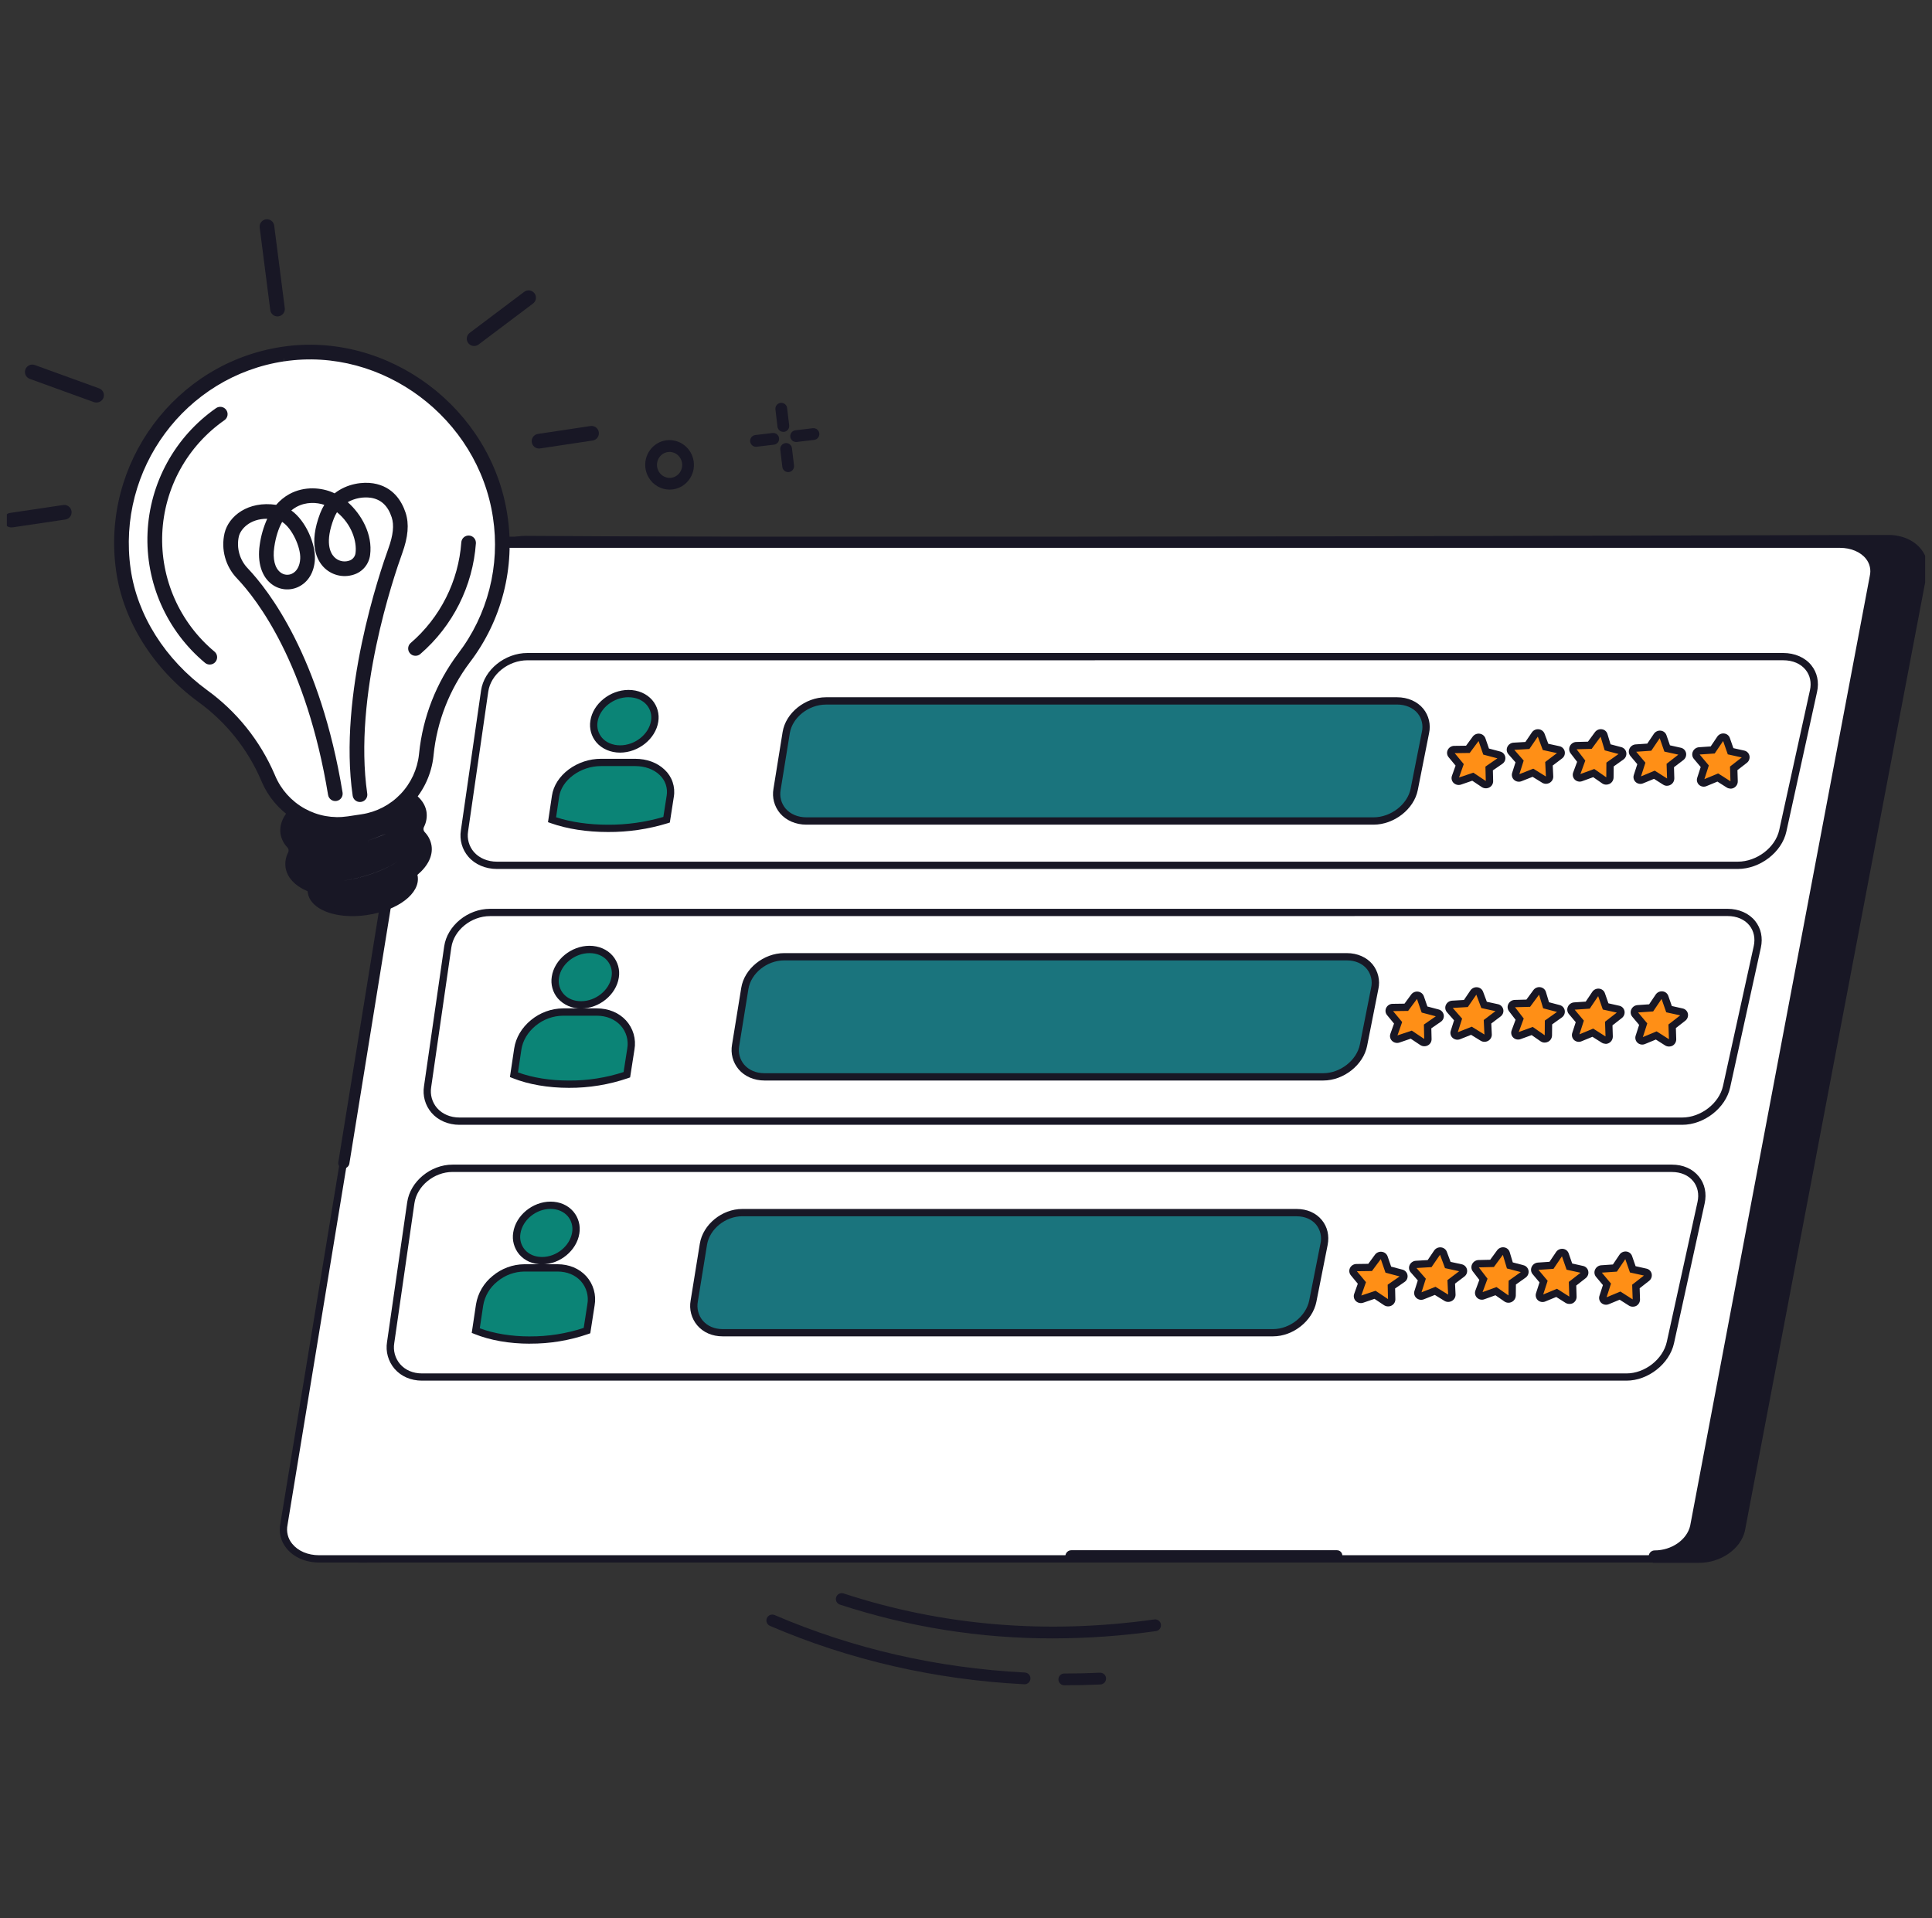 <svg width="141" height="140" viewBox="0 0 141 140" fill="none" xmlns="http://www.w3.org/2000/svg">
<rect x="0" y="0" width="141" height="140" fill="#333333" stroke="none"/>
<g clip-path="url(#clip0_170_3036)">
<g clip-path="url(#clip1_170_3036)">
<path d="M61.853 39.509L137.799 39.31C139.499 39.31 140.681 40.487 140.356 41.854L127.09 111.668C126.807 112.873 125.461 113.796 123.986 113.796H120.713L120.078 113.441L26.336 113.781C24.667 113.781 23.473 112.482 23.76 111.115L35.271 41.635C35.527 40.429 36.838 39.374 38.335 39.374L61.853 39.509Z" fill="#181725"/>
<path d="M123.99 114.063H120.648L120.014 113.708L26.341 114.048C25.393 114.048 24.536 113.662 23.991 112.991C23.77 112.728 23.611 112.418 23.526 112.085C23.441 111.752 23.433 111.404 23.503 111.067L35.013 41.586V41.581C35.308 40.194 36.768 39.109 38.338 39.109L61.853 39.24L137.798 39.042C138.805 39.042 139.685 39.423 140.211 40.089C140.413 40.34 140.555 40.635 140.625 40.95C140.695 41.265 140.692 41.592 140.615 41.906L127.348 111.72V111.725C127.036 113.059 125.592 114.063 123.99 114.063ZM120.785 113.531H123.99C125.327 113.531 126.573 112.688 126.828 111.612L140.095 41.798V41.792C140.156 41.556 140.16 41.309 140.107 41.071C140.055 40.833 139.947 40.61 139.793 40.422C139.375 39.889 138.629 39.576 137.798 39.576L61.853 39.775L38.34 39.644C37.038 39.644 35.782 40.56 35.538 41.688L24.028 111.167V111.174C23.975 111.434 23.981 111.702 24.047 111.96C24.113 112.217 24.236 112.456 24.407 112.658C24.851 113.204 25.56 113.518 26.344 113.518L120.154 113.179L120.785 113.531Z" fill="#181725"/>
<path d="M58.664 39.555H134.383C136.077 39.555 137.258 40.731 136.935 42.097L123.794 111.645C123.512 112.85 122.171 113.774 120.704 113.774H23.292C21.627 113.774 20.44 112.597 20.725 111.231L32.154 41.683C32.409 40.478 33.75 39.555 35.244 39.555H58.664Z" fill="white"/>
<path d="M120.704 114.04H23.292C22.316 114.04 21.445 113.664 20.913 113.009C20.706 112.758 20.557 112.464 20.479 112.147C20.401 111.831 20.396 111.501 20.464 111.183L31.894 41.635V41.628C32.176 40.298 33.617 39.289 35.244 39.289H134.388C135.392 39.289 136.269 39.669 136.794 40.334C136.997 40.585 137.139 40.88 137.209 41.196C137.28 41.511 137.276 41.839 137.2 42.153L124.059 111.7V111.706C123.742 113.036 122.302 114.04 120.704 114.04ZM32.415 41.733L20.986 111.28V111.285C20.934 111.528 20.938 111.778 20.997 112.019C21.056 112.26 21.169 112.484 21.327 112.674C21.758 113.206 22.473 113.508 23.292 113.508H120.704C122.034 113.508 123.276 112.666 123.534 111.59L136.675 42.042V42.036C136.733 41.8 136.736 41.553 136.684 41.315C136.631 41.077 136.524 40.854 136.372 40.664C135.954 40.136 135.21 39.821 134.383 39.821H35.244C33.887 39.821 32.647 40.66 32.415 41.733Z" fill="#181725"/>
<path d="M120.719 113.71C120.701 113.71 120.683 113.707 120.666 113.7C120.65 113.692 120.635 113.682 120.623 113.668C120.611 113.654 120.602 113.638 120.597 113.621C120.592 113.603 120.591 113.585 120.594 113.567C120.6 113.528 120.619 113.493 120.648 113.467C120.678 113.441 120.715 113.426 120.754 113.425C122.115 113.425 123.343 112.563 123.61 111.42L136.719 42.101C136.782 41.846 136.785 41.579 136.729 41.322C136.672 41.065 136.557 40.824 136.393 40.618C135.95 40.054 135.163 39.718 134.291 39.718H35.156C33.749 39.718 32.461 40.594 32.223 41.713L25.234 84.882C25.228 84.921 25.207 84.955 25.177 84.98C25.147 85.004 25.108 85.017 25.069 85.015C25.051 85.014 25.033 85.01 25.017 85.001C25 84.993 24.986 84.981 24.975 84.967C24.963 84.953 24.955 84.936 24.951 84.918C24.947 84.901 24.947 84.882 24.95 84.864L31.937 41.689C32.21 40.4 33.606 39.434 35.185 39.434H134.329C135.296 39.434 136.137 39.796 136.634 40.429C136.822 40.664 136.954 40.939 137.018 41.233C137.082 41.528 137.078 41.833 137.005 42.125L123.893 111.444C123.589 112.738 122.226 113.71 120.719 113.71Z" fill="#181725"/>
<path d="M120.719 113.976C120.663 113.976 120.607 113.965 120.556 113.942C120.505 113.919 120.46 113.885 120.423 113.843C120.386 113.801 120.359 113.752 120.343 113.698C120.327 113.644 120.323 113.588 120.33 113.533C120.344 113.429 120.394 113.335 120.472 113.266C120.55 113.197 120.65 113.158 120.754 113.157C121.996 113.157 123.107 112.386 123.35 111.363L136.458 42.045V42.04C136.511 41.823 136.514 41.597 136.466 41.38C136.418 41.162 136.321 40.958 136.182 40.783C135.788 40.283 135.08 39.985 134.289 39.985H35.155C33.872 39.985 32.701 40.766 32.484 41.759L25.497 84.924C25.48 85.027 25.425 85.12 25.343 85.186C25.262 85.251 25.158 85.284 25.054 85.278C24.999 85.275 24.945 85.26 24.896 85.235C24.847 85.209 24.804 85.174 24.77 85.13C24.736 85.087 24.711 85.037 24.697 84.983C24.684 84.93 24.682 84.874 24.691 84.82L31.679 41.638V41.632C31.977 40.225 33.486 39.166 35.187 39.166H134.331C135.381 39.166 136.297 39.565 136.846 40.262C137.058 40.528 137.207 40.839 137.28 41.171C137.353 41.503 137.349 41.848 137.268 42.178L124.152 111.499V111.504C123.821 112.914 122.347 113.976 120.719 113.976Z" fill="#181725"/>
<path d="M97.539 113.699H78.147C78.129 113.7 78.111 113.696 78.094 113.689C78.078 113.682 78.063 113.671 78.051 113.657C78.039 113.644 78.03 113.628 78.025 113.61C78.02 113.593 78.019 113.574 78.021 113.556C78.027 113.518 78.046 113.482 78.075 113.456C78.104 113.43 78.141 113.415 78.18 113.415H97.573C97.591 113.414 97.609 113.418 97.625 113.425C97.642 113.432 97.657 113.443 97.669 113.456C97.68 113.47 97.689 113.486 97.695 113.503C97.7 113.52 97.701 113.539 97.699 113.556C97.693 113.595 97.674 113.631 97.645 113.657C97.616 113.683 97.578 113.698 97.539 113.699Z" fill="#181725"/>
<path d="M97.539 113.965H78.147C78.091 113.966 78.036 113.954 77.984 113.931C77.933 113.909 77.888 113.875 77.851 113.833C77.814 113.791 77.786 113.741 77.77 113.688C77.754 113.634 77.749 113.577 77.757 113.522C77.77 113.418 77.82 113.323 77.898 113.254C77.975 113.184 78.076 113.145 78.18 113.144H97.573C97.629 113.144 97.684 113.155 97.735 113.178C97.786 113.201 97.832 113.235 97.869 113.277C97.906 113.319 97.934 113.368 97.95 113.422C97.966 113.476 97.97 113.532 97.963 113.588C97.949 113.691 97.899 113.786 97.821 113.855C97.743 113.925 97.643 113.964 97.539 113.965Z" fill="#181725"/>
<path d="M126.828 63.421H36.266C35.433 63.421 34.669 63.096 34.181 62.528C33.956 62.267 33.79 61.959 33.696 61.627C33.602 61.294 33.581 60.945 33.636 60.604L35.108 50.4C35.326 48.888 36.846 47.658 38.496 47.658H130.142C130.987 47.658 131.738 47.986 132.195 48.558C132.622 49.09 132.77 49.776 132.612 50.495L130.37 60.699C130.04 62.202 128.451 63.421 126.828 63.421ZM38.496 48.191C37.1 48.191 35.816 49.216 35.634 50.477L34.161 60.68C34.118 60.946 34.134 61.218 34.207 61.477C34.28 61.736 34.408 61.976 34.584 62.18C34.975 62.631 35.587 62.889 36.268 62.889H126.828C128.215 62.889 129.571 61.855 129.85 60.584L132.092 50.379C132.215 49.822 132.104 49.293 131.78 48.89C131.416 48.438 130.835 48.189 130.142 48.189L38.496 48.191Z" fill="#181725"/>
<path d="M45.254 54.664C46.475 54.664 47.602 53.758 47.777 52.642C47.952 51.525 47.095 50.621 45.871 50.619C44.646 50.616 43.519 51.524 43.349 52.642C43.178 53.759 44.033 54.664 45.254 54.664Z" fill="#0B8476"/>
<path d="M45.254 54.93C44.563 54.93 43.935 54.658 43.529 54.187C43.344 53.971 43.209 53.718 43.133 53.444C43.056 53.17 43.04 52.883 43.086 52.603C43.275 51.361 44.524 50.355 45.871 50.353C46.567 50.353 47.197 50.626 47.602 51.098C47.787 51.314 47.922 51.567 47.997 51.841C48.073 52.115 48.088 52.401 48.041 52.681C47.847 53.923 46.598 54.928 45.255 54.93H45.254ZM45.871 50.885C44.776 50.885 43.763 51.693 43.611 52.681C43.577 52.886 43.588 53.096 43.643 53.296C43.699 53.496 43.797 53.682 43.931 53.841C44.235 54.195 44.718 54.397 45.254 54.398C46.346 54.398 47.359 53.59 47.514 52.6C47.548 52.396 47.538 52.188 47.483 51.989C47.429 51.789 47.331 51.605 47.198 51.447C46.894 51.092 46.41 50.888 45.871 50.888V50.885Z" fill="#181725"/>
<path d="M46.348 55.646H43.859C43.07 55.647 42.301 55.9 41.665 56.369C41.064 56.812 40.643 57.433 40.541 58.114L40.285 59.829C41.4 60.224 42.809 60.458 44.371 60.458C45.821 60.467 47.263 60.254 48.649 59.829L48.915 58.114C48.968 57.797 48.941 57.472 48.838 57.167C48.735 56.863 48.558 56.588 48.323 56.369C47.856 55.922 47.165 55.646 46.348 55.646Z" fill="#0B8476"/>
<path d="M44.373 60.724C42.831 60.724 41.388 60.501 40.2 60.079L39.993 60.006L40.281 58.075C40.389 57.345 40.826 56.664 41.509 56.155C42.191 55.652 43.015 55.381 43.862 55.38H46.349C47.205 55.38 47.971 55.663 48.507 56.178C48.773 56.427 48.974 56.738 49.09 57.083C49.207 57.428 49.237 57.796 49.177 58.156L48.885 60.033L48.728 60.083C47.317 60.517 45.849 60.733 44.373 60.724ZM44.373 60.192C45.74 60.2 47.1 60.009 48.412 59.624L48.654 58.073C48.7 57.798 48.677 57.516 48.587 57.252C48.498 56.988 48.344 56.751 48.141 56.56C47.705 56.143 47.07 55.912 46.351 55.912H43.859C43.127 55.913 42.415 56.148 41.826 56.583C41.257 57.006 40.894 57.564 40.806 58.153L40.584 59.648C41.677 60.003 42.979 60.192 44.374 60.192H44.373Z" fill="#181725"/>
<path d="M100.239 59.922H58.852C57.464 59.922 56.505 58.888 56.712 57.612L57.382 53.467C57.589 52.191 58.89 51.157 60.288 51.157H101.961C103.36 51.157 104.288 52.191 104.036 53.467L103.214 57.612C102.959 58.888 101.628 59.922 100.239 59.922Z" fill="#1A747D"/>
<path d="M100.239 60.188H58.852C58.078 60.188 57.377 59.886 56.928 59.358C56.722 59.114 56.572 58.826 56.489 58.517C56.406 58.208 56.393 57.885 56.449 57.569L57.117 53.423C57.343 52.026 58.765 50.889 60.285 50.889H101.959C102.74 50.889 103.437 51.194 103.872 51.724C104.073 51.972 104.215 52.262 104.288 52.572C104.361 52.883 104.363 53.206 104.294 53.517L103.472 57.663C103.197 59.056 101.746 60.188 100.239 60.188ZM60.285 51.423C59.014 51.423 57.828 52.36 57.642 53.51L56.971 57.655C56.928 57.893 56.938 58.138 57 58.372C57.062 58.606 57.175 58.824 57.331 59.01C57.678 59.419 58.233 59.653 58.85 59.653H100.239C101.506 59.653 102.722 58.713 102.951 57.557L103.772 53.412C103.826 53.178 103.825 52.935 103.772 52.7C103.718 52.466 103.612 52.247 103.462 52.06C103.128 51.653 102.575 51.42 101.954 51.42L60.285 51.423Z" fill="#181725"/>
<path d="M122.766 82.094H33.531C32.717 82.094 31.972 81.773 31.491 81.214C31.265 80.95 31.098 80.64 31.004 80.306C30.909 79.971 30.889 79.62 30.944 79.276L32.417 69.072C32.635 67.56 34.137 66.33 35.765 66.33H126.079C126.906 66.33 127.639 66.653 128.093 67.217C128.521 67.749 128.669 68.442 128.509 69.168L126.267 79.372C125.938 80.873 124.366 82.094 122.766 82.094ZM35.762 66.862C34.387 66.862 33.122 67.887 32.94 69.147L31.467 79.352C31.424 79.62 31.439 79.894 31.513 80.156C31.587 80.417 31.716 80.66 31.894 80.866C32.282 81.314 32.869 81.562 33.534 81.562H122.766C124.13 81.562 125.468 80.528 125.748 79.256L127.99 69.052C128.114 68.487 128.003 67.954 127.677 67.544C127.323 67.101 126.753 66.857 126.081 66.857L35.762 66.862Z" fill="#181725"/>
<path d="M42.407 73.338C43.61 73.338 44.723 72.433 44.898 71.317C45.072 70.2 44.23 69.296 43.024 69.296C41.818 69.296 40.704 70.202 40.533 71.319C40.362 72.437 41.205 73.337 42.407 73.338Z" fill="#0B8476"/>
<path d="M42.407 73.605C42.089 73.611 41.773 73.549 41.481 73.423C41.188 73.297 40.927 73.109 40.714 72.873C40.528 72.655 40.392 72.4 40.316 72.124C40.239 71.848 40.224 71.559 40.27 71.277C40.459 70.035 41.694 69.031 43.02 69.028C43.701 69.028 44.319 69.294 44.718 69.762C44.904 69.98 45.04 70.235 45.117 70.511C45.193 70.787 45.209 71.076 45.161 71.358C44.968 72.6 43.733 73.605 42.412 73.606L42.407 73.605ZM43.023 69.563C41.947 69.563 40.947 70.37 40.796 71.359C40.762 71.565 40.772 71.776 40.828 71.978C40.883 72.18 40.981 72.367 41.116 72.526C41.419 72.881 41.877 73.072 42.406 73.073C43.48 73.073 44.479 72.265 44.633 71.275C44.669 71.069 44.659 70.858 44.604 70.657C44.55 70.455 44.452 70.268 44.317 70.109C44.015 69.756 43.555 69.563 43.023 69.563Z" fill="#181725"/>
<path d="M43.554 73.865H41.1C40.306 73.872 39.538 74.151 38.924 74.655C38.325 75.145 37.899 75.82 37.788 76.566L37.508 78.442C38.601 78.874 39.985 79.13 41.523 79.13C42.961 79.138 44.389 78.906 45.75 78.442L46.042 76.568C46.101 76.229 46.083 75.88 45.987 75.549C45.891 75.218 45.72 74.913 45.488 74.658C45.037 74.167 44.358 73.865 43.554 73.865Z" fill="#0B8476"/>
<path d="M41.525 79.396C40.003 79.396 38.581 79.151 37.413 78.687L37.215 78.608L37.526 76.523C37.643 75.736 38.08 74.999 38.757 74.446C39.417 73.902 40.245 73.602 41.1 73.596H43.555C44.407 73.596 45.163 73.907 45.684 74.472C45.943 74.755 46.134 75.095 46.242 75.464C46.349 75.833 46.371 76.222 46.304 76.6L45.987 78.634L45.838 78.687C44.45 79.163 42.992 79.403 41.525 79.396ZM41.525 78.864C42.879 78.872 44.224 78.662 45.511 78.243L45.778 76.526C45.831 76.226 45.814 75.919 45.73 75.627C45.645 75.335 45.495 75.066 45.291 74.841C44.871 74.386 44.254 74.131 43.553 74.131H41.1C40.366 74.137 39.657 74.395 39.092 74.862C38.519 75.33 38.149 75.949 38.051 76.605L37.803 78.269C38.871 78.658 40.152 78.864 41.523 78.864H41.525Z" fill="#181725"/>
<path d="M96.576 78.594H55.792C54.424 78.594 53.486 77.561 53.688 76.284L54.359 72.139C54.565 70.863 55.85 69.834 57.228 69.834H98.295C99.673 69.834 100.586 70.868 100.335 72.139L99.514 76.284C99.258 77.561 97.944 78.594 96.576 78.594Z" fill="#1A747D"/>
<path d="M96.576 78.861H55.792C55.036 78.861 54.347 78.563 53.905 78.043C53.698 77.796 53.547 77.507 53.464 77.196C53.381 76.885 53.368 76.559 53.425 76.242L54.097 72.097C54.322 70.7 55.727 69.563 57.228 69.563H98.295C99.059 69.563 99.743 69.863 100.173 70.385C100.374 70.635 100.516 70.927 100.589 71.24C100.662 71.553 100.664 71.878 100.594 72.191L99.773 76.337C99.497 77.728 98.063 78.861 96.576 78.861ZM57.228 70.094C55.977 70.094 54.808 71.031 54.621 72.181L53.951 76.326C53.906 76.567 53.914 76.814 53.975 77.051C54.037 77.288 54.15 77.509 54.306 77.697C54.652 78.103 55.178 78.328 55.788 78.328H96.572C97.813 78.328 99.017 77.388 99.246 76.232L100.067 72.087C100.122 71.851 100.122 71.606 100.068 71.369C100.014 71.133 99.908 70.912 99.757 70.722C99.424 70.317 98.904 70.094 98.291 70.094H57.228Z" fill="#181725"/>
<path d="M118.703 100.766H30.797C29.989 100.766 29.278 100.459 28.794 99.9C28.567 99.634 28.4 99.322 28.305 98.985C28.21 98.648 28.19 98.294 28.246 97.949L29.718 87.742C29.937 86.234 31.421 85 33.027 85H122.017C122.837 85 123.537 85.309 123.99 85.873C124.42 86.405 124.568 87.104 124.407 87.837L122.17 98.044C121.835 99.545 120.283 100.766 118.703 100.766ZM33.027 85.535C31.676 85.535 30.427 86.56 30.245 87.82L28.773 98.029C28.728 98.299 28.743 98.575 28.816 98.839C28.889 99.103 29.019 99.347 29.196 99.556C29.578 99.999 30.146 100.239 30.797 100.239H118.703C120.047 100.239 121.364 99.205 121.646 97.933L123.887 87.728C124.013 87.157 123.903 86.618 123.575 86.212C123.226 85.778 122.673 85.538 122.017 85.538L33.027 85.535Z" fill="#181725"/>
<path d="M39.559 92.011C40.746 92.011 41.844 91.105 42.018 89.989C42.193 88.873 41.366 87.968 40.176 87.966C38.987 87.964 37.889 88.872 37.718 89.989C37.548 91.106 38.374 92.009 39.559 92.011Z" fill="#0B8476"/>
<path d="M39.559 92.277C38.888 92.277 38.298 92.02 37.899 91.557C37.713 91.337 37.577 91.08 37.5 90.802C37.423 90.524 37.408 90.233 37.456 89.949C37.645 88.708 38.866 87.703 40.176 87.7C40.852 87.7 41.444 87.958 41.843 88.424C42.029 88.643 42.164 88.9 42.24 89.178C42.316 89.455 42.33 89.746 42.282 90.029C42.088 91.27 40.868 92.275 39.561 92.277H39.559ZM40.175 88.232C39.117 88.232 38.136 89.04 37.982 90.029C37.946 90.237 37.956 90.451 38.011 90.655C38.067 90.859 38.166 91.048 38.303 91.209C38.6 91.554 39.046 91.741 39.559 91.741C40.615 91.741 41.599 90.933 41.755 89.944C41.791 89.736 41.782 89.523 41.727 89.32C41.672 89.116 41.573 88.927 41.437 88.766C41.141 88.424 40.693 88.233 40.175 88.232Z" fill="#181725"/>
<path d="M40.689 92.538H38.27C37.485 92.546 36.727 92.825 36.126 93.329C35.529 93.806 35.13 94.486 35.002 95.239L34.722 97.115C35.797 97.547 37.16 97.803 38.677 97.803C40.095 97.811 41.504 97.579 42.845 97.115L43.136 95.239C43.197 94.9 43.179 94.552 43.086 94.222C42.992 93.891 42.824 93.585 42.596 93.329C42.15 92.839 41.48 92.538 40.689 92.538Z" fill="#0B8476"/>
<path d="M38.675 98.069C37.175 98.069 35.773 97.824 34.622 97.359L34.428 97.28L34.739 95.197C34.875 94.379 35.309 93.64 35.956 93.121C36.605 92.578 37.423 92.277 38.27 92.27H40.689C41.53 92.27 42.276 92.581 42.79 93.148C43.046 93.433 43.233 93.773 43.338 94.142C43.443 94.511 43.463 94.898 43.396 95.276L43.08 97.309L42.931 97.362C41.562 97.836 40.123 98.075 38.674 98.066L38.675 98.069ZM38.675 97.537C40.008 97.544 41.334 97.334 42.6 96.916L42.866 95.197C42.921 94.898 42.907 94.59 42.825 94.297C42.744 94.004 42.597 93.734 42.395 93.506C41.984 93.052 41.378 92.803 40.689 92.803H38.27C37.547 92.81 36.849 93.068 36.295 93.533C35.747 93.968 35.38 94.59 35.264 95.28L35.015 96.945C36.065 97.334 37.321 97.539 38.673 97.539L38.675 97.537Z" fill="#181725"/>
<path d="M92.912 97.267H52.733C51.386 97.267 50.46 96.233 50.666 94.961L51.337 90.816C51.543 89.54 52.812 88.511 54.169 88.511H94.631C95.989 88.511 96.885 89.545 96.632 90.816L95.811 94.961C95.559 96.233 94.261 97.267 92.912 97.267Z" fill="#1A747D"/>
<path d="M92.912 97.533H52.733C51.982 97.533 51.325 97.247 50.883 96.728C50.675 96.48 50.524 96.188 50.441 95.875C50.358 95.561 50.345 95.233 50.404 94.914L51.074 90.769C51.3 89.373 52.688 88.236 54.169 88.236H94.631C95.389 88.236 96.043 88.523 96.471 89.046C96.877 89.54 97.027 90.186 96.893 90.863L96.072 95.008C95.797 96.401 94.379 97.533 92.912 97.533ZM54.17 88.768C52.939 88.768 51.786 89.704 51.598 90.855L50.928 94.999C50.883 95.242 50.892 95.492 50.954 95.731C51.016 95.97 51.13 96.193 51.288 96.383C51.627 96.781 52.14 97.004 52.733 97.004H92.911C94.136 97.004 95.32 96.064 95.549 94.908L96.37 90.762C96.425 90.524 96.426 90.277 96.372 90.039C96.318 89.8 96.211 89.577 96.06 89.386C95.733 88.989 95.226 88.771 94.63 88.771L54.17 88.768Z" fill="#181725"/>
<path d="M109.409 55.108L108.456 54.856L108.151 53.975C108.133 53.932 108.104 53.894 108.066 53.866C108.029 53.838 107.985 53.82 107.938 53.814C107.892 53.809 107.844 53.815 107.801 53.834C107.758 53.852 107.721 53.882 107.693 53.919L107.126 54.693L106.129 54.706C106.083 54.703 106.037 54.714 105.996 54.737C105.956 54.76 105.923 54.794 105.902 54.835C105.88 54.876 105.871 54.923 105.874 54.969C105.878 55.015 105.895 55.059 105.923 55.096L106.526 55.827L106.215 56.714C106.202 56.758 106.202 56.806 106.215 56.85C106.227 56.895 106.253 56.935 106.287 56.966C106.322 56.997 106.364 57.018 106.41 57.026C106.456 57.034 106.503 57.029 106.546 57.011L107.486 56.689L108.29 57.221C108.329 57.246 108.374 57.261 108.421 57.264C108.467 57.266 108.513 57.256 108.555 57.236C108.596 57.215 108.632 57.183 108.657 57.144C108.683 57.106 108.698 57.061 108.701 57.014L108.679 56.085L109.487 55.527C109.524 55.502 109.553 55.466 109.57 55.424C109.588 55.383 109.593 55.337 109.585 55.292C109.576 55.248 109.555 55.207 109.524 55.174C109.493 55.141 109.453 55.118 109.409 55.108Z" fill="#FF8F16"/>
<path d="M108.438 57.534C108.333 57.534 108.23 57.503 108.142 57.445L107.448 56.981L106.632 57.262C106.538 57.295 106.436 57.3 106.339 57.278C106.241 57.256 106.152 57.207 106.081 57.137C106.015 57.071 105.969 56.988 105.949 56.897C105.928 56.807 105.933 56.712 105.964 56.624L106.23 55.877L105.722 55.264C105.662 55.192 105.624 55.105 105.612 55.012C105.6 54.919 105.615 54.825 105.655 54.741C105.697 54.65 105.764 54.573 105.848 54.52C105.933 54.466 106.03 54.437 106.13 54.437L106.994 54.426L107.483 53.759C107.541 53.681 107.62 53.62 107.71 53.583C107.8 53.546 107.899 53.534 107.995 53.55C108.088 53.562 108.176 53.601 108.248 53.66C108.321 53.719 108.376 53.797 108.408 53.886L108.666 54.632L109.482 54.848C109.577 54.871 109.662 54.922 109.729 54.993C109.796 55.064 109.84 55.153 109.857 55.249C109.874 55.344 109.862 55.442 109.824 55.531C109.786 55.62 109.722 55.695 109.642 55.749L108.953 56.225L108.972 57.011C108.973 57.104 108.949 57.196 108.902 57.276C108.856 57.356 108.787 57.422 108.705 57.467C108.623 57.512 108.531 57.535 108.438 57.534ZM107.524 56.394L108.435 57L108.409 55.95L109.284 55.347L108.251 55.074L107.908 54.083L107.262 54.954L106.165 54.969L106.827 55.767L106.484 56.743L107.524 56.394Z" fill="#181725"/>
<path d="M113.752 54.722L112.798 54.513L112.473 53.642C112.454 53.599 112.424 53.562 112.386 53.535C112.347 53.508 112.302 53.492 112.256 53.488C112.209 53.485 112.162 53.494 112.12 53.514C112.078 53.535 112.042 53.567 112.017 53.606L111.471 54.41L110.481 54.468C110.434 54.468 110.388 54.482 110.349 54.506C110.309 54.531 110.277 54.566 110.257 54.608C110.237 54.65 110.228 54.697 110.233 54.744C110.238 54.79 110.256 54.834 110.285 54.871L110.906 55.576L110.617 56.483C110.605 56.528 110.605 56.575 110.619 56.62C110.632 56.664 110.658 56.704 110.694 56.734C110.729 56.764 110.773 56.783 110.819 56.789C110.865 56.794 110.912 56.787 110.953 56.767L111.88 56.4L112.692 56.902C112.733 56.926 112.779 56.939 112.826 56.94C112.873 56.941 112.919 56.929 112.96 56.906C113.001 56.883 113.036 56.849 113.059 56.809C113.083 56.768 113.096 56.722 113.096 56.675L113.052 55.743L113.842 55.146C113.88 55.12 113.909 55.083 113.926 55.039C113.943 54.996 113.947 54.949 113.938 54.904C113.928 54.859 113.905 54.817 113.872 54.785C113.839 54.753 113.798 54.731 113.752 54.722Z" fill="#FF8F16"/>
<path d="M112.825 57.206C112.728 57.206 112.633 57.179 112.55 57.128L111.852 56.697L111.048 57.014C110.956 57.052 110.855 57.063 110.757 57.045C110.658 57.027 110.567 56.982 110.494 56.914C110.425 56.85 110.376 56.768 110.353 56.678C110.329 56.587 110.332 56.492 110.361 56.402L110.604 55.639L110.085 55.046C110.024 54.976 109.984 54.89 109.969 54.799C109.954 54.707 109.966 54.613 110.002 54.528C110.041 54.436 110.105 54.356 110.187 54.299C110.268 54.242 110.365 54.208 110.465 54.203L111.324 54.152L111.797 53.457C111.852 53.375 111.929 53.31 112.019 53.269C112.109 53.228 112.208 53.213 112.307 53.226C112.399 53.236 112.486 53.272 112.56 53.329C112.633 53.386 112.689 53.462 112.723 53.549L112.997 54.284L113.809 54.461C113.903 54.48 113.99 54.527 114.058 54.594C114.127 54.662 114.175 54.748 114.195 54.842C114.216 54.937 114.208 55.037 114.174 55.129C114.139 55.22 114.078 55.299 113.999 55.357L113.321 55.87L113.359 56.661C113.363 56.755 113.341 56.849 113.295 56.931C113.25 57.014 113.183 57.082 113.101 57.13C113.018 57.179 112.922 57.206 112.825 57.206ZM111.9 56.102L112.823 56.672L112.772 55.613L113.628 54.966L112.595 54.74L112.231 53.764L111.617 54.664L110.517 54.729L111.201 55.51L110.886 56.503L111.9 56.102Z" fill="#181725"/>
<path d="M118.257 54.786L117.329 54.54L117.063 53.647C117.047 53.603 117.019 53.565 116.982 53.536C116.946 53.507 116.902 53.489 116.855 53.484C116.809 53.479 116.762 53.486 116.72 53.506C116.677 53.526 116.641 53.557 116.616 53.596L116.031 54.394L115.056 54.419C115.009 54.419 114.963 54.431 114.922 54.455C114.882 54.479 114.849 54.513 114.827 54.554C114.805 54.596 114.794 54.642 114.796 54.689C114.799 54.736 114.814 54.781 114.84 54.819L115.407 55.556L115.071 56.465C115.054 56.508 115.051 56.555 115.061 56.6C115.072 56.646 115.095 56.687 115.129 56.719C115.162 56.751 115.205 56.772 115.25 56.78C115.296 56.788 115.343 56.783 115.386 56.764L116.319 56.425L117.091 56.961C117.131 56.987 117.176 57.001 117.223 57.004C117.271 57.006 117.317 56.995 117.359 56.973C117.401 56.952 117.436 56.919 117.461 56.879C117.486 56.839 117.5 56.793 117.501 56.746L117.512 55.799L118.324 55.222C118.365 55.198 118.397 55.162 118.417 55.119C118.437 55.076 118.444 55.028 118.437 54.981C118.43 54.935 118.409 54.891 118.377 54.856C118.345 54.821 118.303 54.797 118.257 54.786Z" fill="#FF8F16"/>
<path d="M117.225 57.267C117.121 57.268 117.018 57.237 116.932 57.178L116.275 56.721L115.47 57.014C115.378 57.048 115.277 57.056 115.181 57.035C115.085 57.015 114.996 56.967 114.926 56.897C114.859 56.83 114.813 56.744 114.793 56.651C114.773 56.557 114.781 56.46 114.815 56.371L115.1 55.601L114.623 54.98C114.567 54.906 114.532 54.819 114.523 54.726C114.514 54.634 114.53 54.541 114.571 54.458C114.613 54.368 114.68 54.292 114.764 54.238C114.847 54.184 114.944 54.154 115.043 54.152L115.891 54.13L116.398 53.44C116.457 53.359 116.537 53.296 116.629 53.258C116.722 53.22 116.823 53.21 116.922 53.227C117.013 53.242 117.098 53.282 117.168 53.343C117.238 53.404 117.289 53.484 117.315 53.573L117.541 54.323L118.325 54.53C118.417 54.554 118.5 54.603 118.564 54.672C118.628 54.741 118.671 54.828 118.688 54.921C118.706 55.018 118.695 55.119 118.656 55.211C118.618 55.302 118.554 55.381 118.473 55.437L117.77 55.936L117.761 56.746C117.759 56.843 117.731 56.936 117.68 57.017C117.629 57.099 117.557 57.165 117.471 57.209C117.395 57.247 117.31 57.267 117.225 57.267ZM116.352 56.124L117.228 56.733L117.237 55.659L118.124 55.03L117.113 54.764L116.814 53.77L116.162 54.657L115.061 54.686L115.697 55.511L115.341 56.493L116.352 56.124Z" fill="#181725"/>
<path d="M122.613 54.83L121.676 54.623L121.37 53.743C121.352 53.7 121.322 53.663 121.284 53.635C121.246 53.608 121.202 53.592 121.155 53.588C121.109 53.585 121.062 53.595 121.021 53.616C120.979 53.638 120.944 53.67 120.92 53.71L120.37 54.529L119.394 54.595C119.347 54.597 119.302 54.611 119.263 54.636C119.223 54.662 119.192 54.697 119.171 54.739C119.151 54.781 119.142 54.828 119.146 54.875C119.15 54.922 119.167 54.966 119.195 55.004L119.792 55.713L119.495 56.636C119.481 56.68 119.479 56.727 119.491 56.772C119.503 56.816 119.528 56.856 119.563 56.887C119.598 56.918 119.641 56.937 119.687 56.943C119.733 56.949 119.78 56.942 119.822 56.921L120.741 56.542L121.534 57.046C121.575 57.07 121.621 57.083 121.668 57.083C121.715 57.083 121.761 57.071 121.802 57.047C121.843 57.023 121.877 56.989 121.9 56.948C121.923 56.907 121.935 56.861 121.935 56.814L121.904 55.87L122.691 55.259C122.73 55.234 122.76 55.197 122.778 55.154C122.796 55.112 122.801 55.065 122.793 55.019C122.785 54.973 122.763 54.931 122.731 54.898C122.699 54.864 122.658 54.841 122.613 54.83Z" fill="#FF8F16"/>
<path d="M121.662 57.352C121.565 57.353 121.47 57.325 121.388 57.273L120.712 56.844L119.92 57.17C119.829 57.209 119.729 57.221 119.632 57.204C119.535 57.188 119.444 57.143 119.372 57.077C119.302 57.012 119.252 56.928 119.228 56.836C119.205 56.744 119.208 56.647 119.239 56.557L119.492 55.775L118.989 55.175C118.929 55.104 118.891 55.018 118.877 54.926C118.864 54.834 118.877 54.74 118.914 54.656C118.953 54.564 119.017 54.485 119.098 54.427C119.179 54.37 119.274 54.336 119.374 54.329L120.22 54.272L120.698 53.563C120.752 53.48 120.83 53.413 120.921 53.372C121.011 53.33 121.112 53.315 121.211 53.328C121.303 53.339 121.39 53.376 121.463 53.434C121.535 53.492 121.589 53.569 121.62 53.657L121.876 54.397L122.669 54.574C122.761 54.593 122.846 54.639 122.913 54.705C122.98 54.772 123.027 54.856 123.048 54.948C123.069 55.045 123.062 55.146 123.028 55.239C122.993 55.332 122.933 55.414 122.853 55.473L122.17 55.995L122.194 56.805C122.195 56.876 122.182 56.946 122.156 57.012C122.13 57.077 122.091 57.137 122.041 57.188C121.992 57.238 121.933 57.279 121.868 57.306C121.803 57.334 121.733 57.349 121.662 57.35V57.352ZM120.764 56.246L121.665 56.818L121.63 55.746L122.489 55.078L121.468 54.854L121.128 53.879L120.512 54.791L119.414 54.866L120.085 55.664L119.762 56.664L120.764 56.246Z" fill="#181725"/>
<path d="M127.24 55.032L126.302 54.826L125.996 53.945C125.978 53.902 125.948 53.865 125.91 53.838C125.872 53.81 125.828 53.794 125.781 53.791C125.734 53.787 125.688 53.797 125.646 53.818C125.605 53.84 125.57 53.872 125.546 53.912L124.996 54.731L124.02 54.797C123.974 54.799 123.928 54.813 123.889 54.839C123.85 54.864 123.819 54.9 123.798 54.942C123.778 54.984 123.769 55.031 123.773 55.077C123.777 55.124 123.794 55.168 123.822 55.206L124.419 55.916L124.122 56.838C124.107 56.882 124.106 56.929 124.118 56.973C124.131 57.018 124.156 57.058 124.191 57.088C124.225 57.119 124.268 57.138 124.314 57.144C124.36 57.151 124.406 57.143 124.448 57.123L125.367 56.745L126.16 57.248C126.201 57.273 126.247 57.285 126.295 57.286C126.342 57.286 126.389 57.273 126.43 57.25C126.471 57.226 126.504 57.192 126.528 57.15C126.551 57.109 126.563 57.062 126.562 57.015L126.532 56.07L127.32 55.459C127.358 55.432 127.387 55.396 127.404 55.353C127.421 55.311 127.426 55.265 127.417 55.22C127.409 55.175 127.387 55.133 127.356 55.1C127.324 55.067 127.284 55.043 127.24 55.032Z" fill="#FF8F16"/>
<path d="M126.29 57.554C126.193 57.554 126.098 57.527 126.016 57.475L125.34 57.045L124.548 57.372C124.458 57.412 124.358 57.424 124.261 57.409C124.163 57.393 124.072 57.349 123.999 57.283C123.929 57.218 123.88 57.135 123.856 57.042C123.832 56.95 123.836 56.853 123.866 56.763L124.119 55.981L123.616 55.382C123.557 55.31 123.519 55.224 123.506 55.132C123.493 55.041 123.505 54.947 123.543 54.862C123.581 54.77 123.644 54.691 123.725 54.633C123.806 54.576 123.902 54.542 124.001 54.536L124.848 54.478L125.325 53.769C125.38 53.685 125.458 53.619 125.549 53.578C125.639 53.536 125.74 53.521 125.839 53.535C125.931 53.546 126.018 53.582 126.09 53.64C126.162 53.698 126.217 53.775 126.247 53.863L126.504 54.603L127.296 54.781C127.389 54.8 127.474 54.845 127.541 54.912C127.609 54.978 127.655 55.062 127.676 55.155C127.697 55.252 127.69 55.353 127.656 55.446C127.621 55.539 127.561 55.62 127.482 55.68L126.801 56.207L126.825 57.018C126.827 57.089 126.815 57.159 126.789 57.225C126.763 57.291 126.724 57.352 126.674 57.402C126.624 57.453 126.565 57.493 126.5 57.521C126.435 57.548 126.364 57.562 126.293 57.562L126.29 57.554ZM125.392 56.449L126.292 57.021L126.257 55.948L127.116 55.281L126.096 55.056L125.756 54.081L125.141 54.993L124.043 55.068L124.712 55.866L124.389 56.866L125.392 56.449Z" fill="#181725"/>
<path d="M104.918 73.931L103.964 73.679L103.659 72.799C103.64 72.755 103.611 72.718 103.574 72.69C103.537 72.662 103.492 72.644 103.446 72.638C103.4 72.633 103.353 72.639 103.31 72.658C103.267 72.676 103.229 72.705 103.201 72.743L102.634 73.516L101.638 73.529C101.591 73.527 101.545 73.537 101.505 73.56C101.464 73.583 101.431 73.617 101.409 73.658C101.388 73.699 101.378 73.746 101.382 73.792C101.386 73.838 101.403 73.882 101.431 73.919L102.034 74.65L101.723 75.537C101.71 75.582 101.71 75.629 101.722 75.674C101.735 75.718 101.76 75.758 101.795 75.79C101.829 75.821 101.872 75.841 101.918 75.849C101.964 75.857 102.011 75.852 102.054 75.834L102.994 75.512L103.798 76.044C103.837 76.07 103.882 76.084 103.928 76.087C103.975 76.089 104.021 76.08 104.063 76.059C104.104 76.038 104.139 76.006 104.165 75.968C104.191 75.929 104.206 75.884 104.209 75.838L104.186 74.908L104.994 74.35C105.032 74.325 105.061 74.289 105.078 74.248C105.096 74.206 105.101 74.16 105.092 74.116C105.084 74.071 105.064 74.03 105.033 73.998C105.002 73.965 104.962 73.942 104.918 73.931Z" fill="#FF8F16"/>
<path d="M103.945 76.36C103.84 76.36 103.738 76.329 103.651 76.271L102.956 75.808L102.14 76.088C102.046 76.121 101.944 76.127 101.847 76.105C101.749 76.083 101.66 76.034 101.589 75.963C101.523 75.898 101.477 75.815 101.456 75.724C101.436 75.633 101.441 75.539 101.472 75.451L101.738 74.704L101.231 74.09C101.171 74.019 101.132 73.931 101.12 73.839C101.108 73.746 101.123 73.652 101.162 73.567C101.205 73.477 101.272 73.4 101.356 73.346C101.441 73.292 101.538 73.264 101.639 73.264L102.501 73.252L102.991 72.585C103.049 72.507 103.127 72.446 103.217 72.409C103.308 72.372 103.406 72.361 103.503 72.376C103.595 72.389 103.683 72.427 103.756 72.487C103.828 72.546 103.884 72.624 103.915 72.712L104.173 73.458L104.99 73.674C105.084 73.697 105.17 73.747 105.237 73.818C105.303 73.888 105.348 73.977 105.365 74.073C105.382 74.168 105.371 74.267 105.333 74.356C105.294 74.445 105.231 74.522 105.15 74.576L104.46 75.052L104.479 75.837C104.481 75.93 104.457 76.022 104.41 76.103C104.363 76.183 104.295 76.249 104.213 76.293C104.131 76.338 104.039 76.361 103.945 76.36ZM103.033 75.219L103.942 75.826L103.918 74.776L104.788 74.174L103.755 73.901L103.412 72.909L102.766 73.781L101.669 73.795L102.331 74.593L101.989 75.569L103.033 75.219Z" fill="#181725"/>
<path d="M109.26 73.548L108.306 73.338L107.981 72.468C107.962 72.425 107.932 72.388 107.893 72.361C107.855 72.334 107.81 72.318 107.763 72.314C107.716 72.311 107.67 72.32 107.628 72.34C107.586 72.361 107.55 72.393 107.524 72.432L106.979 73.236L105.989 73.294C105.943 73.294 105.897 73.307 105.857 73.332C105.818 73.357 105.786 73.392 105.766 73.434C105.745 73.476 105.737 73.523 105.742 73.569C105.747 73.616 105.765 73.66 105.793 73.697L106.414 74.406L106.119 75.309C106.106 75.354 106.106 75.401 106.12 75.445C106.134 75.49 106.16 75.529 106.195 75.559C106.231 75.589 106.274 75.609 106.32 75.614C106.366 75.62 106.413 75.613 106.455 75.593L107.382 75.226L108.194 75.728C108.234 75.753 108.28 75.767 108.328 75.768C108.375 75.77 108.422 75.759 108.464 75.736C108.505 75.713 108.54 75.68 108.564 75.639C108.589 75.598 108.602 75.552 108.602 75.504L108.557 74.572L109.348 73.975C109.387 73.949 109.417 73.912 109.435 73.869C109.453 73.826 109.458 73.778 109.448 73.732C109.439 73.686 109.416 73.644 109.382 73.611C109.349 73.578 109.306 73.556 109.26 73.548Z" fill="#FF8F16"/>
<path d="M108.336 76.036C108.238 76.036 108.143 76.009 108.061 75.958L107.362 75.527L106.564 75.845C106.471 75.882 106.37 75.893 106.272 75.875C106.174 75.858 106.083 75.812 106.009 75.744C105.941 75.681 105.891 75.599 105.868 75.508C105.844 75.417 105.847 75.322 105.876 75.233L106.119 74.469L105.6 73.876C105.539 73.806 105.498 73.721 105.484 73.629C105.469 73.537 105.481 73.443 105.517 73.358C105.556 73.266 105.62 73.186 105.702 73.129C105.784 73.072 105.88 73.039 105.98 73.033L106.84 72.982L107.311 72.288C107.367 72.206 107.444 72.141 107.534 72.1C107.624 72.059 107.723 72.044 107.821 72.056C107.914 72.066 108.001 72.102 108.075 72.159C108.148 72.216 108.204 72.292 108.237 72.379L108.511 73.114L109.323 73.291C109.418 73.311 109.505 73.357 109.573 73.424C109.642 73.492 109.689 73.578 109.71 73.672C109.731 73.768 109.723 73.867 109.688 73.959C109.654 74.05 109.593 74.129 109.514 74.187L108.836 74.7L108.874 75.492C108.878 75.586 108.856 75.679 108.81 75.762C108.765 75.844 108.697 75.913 108.616 75.96C108.531 76.01 108.434 76.037 108.336 76.036ZM107.41 74.932L108.336 75.504L108.285 74.445L109.141 73.798L108.108 73.572L107.744 72.596L107.123 73.499L106.024 73.564L106.707 74.345L106.393 75.336L107.41 74.932Z" fill="#181725"/>
<path d="M113.766 73.612L112.837 73.366L112.571 72.473C112.554 72.43 112.526 72.393 112.49 72.365C112.454 72.337 112.41 72.319 112.365 72.314C112.319 72.309 112.273 72.316 112.231 72.335C112.19 72.354 112.154 72.384 112.128 72.422L111.543 73.22L110.568 73.245C110.357 73.251 110.229 73.487 110.351 73.645L110.918 74.381L110.582 75.29C110.566 75.334 110.563 75.381 110.574 75.426C110.584 75.471 110.607 75.512 110.641 75.544C110.674 75.576 110.716 75.597 110.762 75.605C110.807 75.613 110.854 75.608 110.897 75.59L111.831 75.251L112.602 75.783C112.642 75.808 112.687 75.823 112.735 75.825C112.782 75.827 112.829 75.817 112.87 75.795C112.912 75.773 112.947 75.74 112.972 75.7C112.997 75.66 113.011 75.614 113.013 75.567L113.023 74.621L113.836 74.043C113.875 74.018 113.906 73.982 113.925 73.94C113.944 73.898 113.95 73.85 113.942 73.805C113.935 73.759 113.914 73.716 113.883 73.682C113.851 73.647 113.811 73.623 113.766 73.612Z" fill="#FF8F16"/>
<path d="M112.732 76.093C112.628 76.094 112.526 76.063 112.44 76.004L111.783 75.547L110.977 75.839C110.885 75.874 110.785 75.882 110.688 75.861C110.592 75.841 110.504 75.793 110.434 75.723C110.367 75.656 110.32 75.57 110.301 75.477C110.281 75.383 110.289 75.286 110.323 75.197L110.608 74.427L110.131 73.806C110.074 73.732 110.04 73.644 110.03 73.552C110.021 73.46 110.038 73.367 110.078 73.284C110.121 73.194 110.188 73.118 110.271 73.064C110.355 73.01 110.451 72.98 110.551 72.978L111.399 72.955L111.906 72.266C111.964 72.184 112.044 72.121 112.137 72.084C112.229 72.046 112.331 72.035 112.429 72.053C112.521 72.068 112.606 72.108 112.676 72.169C112.745 72.23 112.796 72.31 112.823 72.398L113.049 73.149L113.833 73.356C113.925 73.38 114.008 73.429 114.072 73.498C114.136 73.567 114.18 73.653 114.196 73.746C114.214 73.844 114.202 73.945 114.164 74.036C114.126 74.128 114.062 74.206 113.98 74.263L113.278 74.762L113.269 75.572C113.267 75.668 113.239 75.762 113.188 75.843C113.137 75.925 113.064 75.991 112.979 76.034C112.902 76.073 112.818 76.093 112.732 76.093ZM111.86 74.95L112.736 75.559L112.745 74.485L113.632 73.856L112.621 73.59L112.322 72.596L111.669 73.483L110.569 73.511L111.204 74.337L110.84 75.323L111.86 74.95Z" fill="#181725"/>
<path d="M118.12 73.656L117.181 73.449L116.875 72.569C116.857 72.526 116.828 72.488 116.79 72.461C116.752 72.434 116.707 72.418 116.661 72.414C116.614 72.411 116.568 72.42 116.526 72.442C116.485 72.463 116.45 72.496 116.426 72.536L115.876 73.354L114.901 73.421C114.854 73.422 114.808 73.437 114.769 73.462C114.73 73.488 114.699 73.523 114.678 73.566C114.658 73.608 114.649 73.654 114.653 73.701C114.658 73.748 114.674 73.792 114.702 73.83L115.299 74.539L115.002 75.461C114.987 75.505 114.986 75.552 114.999 75.597C115.011 75.641 115.036 75.681 115.071 75.712C115.105 75.742 115.148 75.762 115.194 75.768C115.24 75.774 115.286 75.767 115.328 75.747L116.248 75.368L117.04 75.872C117.081 75.896 117.127 75.909 117.174 75.909C117.222 75.909 117.268 75.897 117.309 75.873C117.349 75.849 117.383 75.815 117.406 75.774C117.43 75.733 117.442 75.687 117.441 75.64L117.412 74.694L118.199 74.082C118.237 74.056 118.267 74.02 118.284 73.977C118.301 73.935 118.306 73.888 118.298 73.843C118.289 73.798 118.268 73.757 118.236 73.723C118.205 73.69 118.164 73.667 118.12 73.656Z" fill="#FF8F16"/>
<path d="M117.17 76.178C117.073 76.178 116.978 76.151 116.896 76.099L116.219 75.67L115.427 75.995C115.337 76.035 115.238 76.048 115.14 76.032C115.043 76.016 114.952 75.973 114.879 75.907C114.81 75.842 114.76 75.758 114.736 75.666C114.713 75.574 114.716 75.476 114.746 75.386L114.999 74.605L114.496 74.005C114.437 73.934 114.399 73.848 114.386 73.756C114.373 73.664 114.385 73.571 114.422 73.486C114.461 73.394 114.524 73.315 114.605 73.258C114.686 73.2 114.782 73.166 114.881 73.159L115.728 73.102L116.205 72.392C116.26 72.309 116.338 72.243 116.429 72.201C116.52 72.16 116.62 72.145 116.719 72.158C116.811 72.169 116.898 72.206 116.97 72.264C117.042 72.322 117.097 72.399 117.127 72.486L117.385 73.227L118.177 73.404C118.269 73.423 118.354 73.469 118.421 73.535C118.488 73.602 118.535 73.686 118.555 73.778C118.577 73.875 118.57 73.976 118.535 74.069C118.501 74.162 118.44 74.244 118.361 74.303L117.681 74.835L117.706 75.646C117.707 75.717 117.694 75.787 117.667 75.853C117.641 75.918 117.602 75.978 117.553 76.029C117.503 76.079 117.444 76.12 117.379 76.147C117.314 76.175 117.244 76.19 117.174 76.19L117.17 76.178ZM116.273 75.072L117.173 75.644L117.137 74.571L117.996 73.904L116.976 73.68L116.636 72.704L116.021 73.617L114.923 73.691L115.592 74.49L115.27 75.49L116.273 75.072Z" fill="#181725"/>
<path d="M122.747 73.858L121.81 73.651L121.504 72.771C121.438 72.581 121.172 72.562 121.053 72.738L120.503 73.557L119.528 73.622C119.318 73.637 119.2 73.879 119.328 74.032L119.926 74.741L119.628 75.663C119.614 75.707 119.613 75.754 119.625 75.799C119.638 75.843 119.663 75.883 119.697 75.914C119.732 75.944 119.775 75.964 119.821 75.97C119.867 75.976 119.914 75.969 119.955 75.949L120.874 75.57L121.667 76.074C121.708 76.098 121.754 76.111 121.801 76.111C121.849 76.112 121.895 76.099 121.936 76.076C121.977 76.052 122.011 76.017 122.034 75.976C122.057 75.935 122.069 75.888 122.069 75.841L122.039 74.896L122.827 74.285C122.864 74.258 122.893 74.222 122.91 74.18C122.928 74.137 122.932 74.091 122.924 74.046C122.915 74.001 122.894 73.959 122.863 73.926C122.832 73.893 122.791 73.869 122.747 73.858Z" fill="#FF8F16"/>
<path d="M121.797 76.38C121.7 76.38 121.605 76.353 121.523 76.301L120.847 75.871L120.055 76.198C119.965 76.237 119.865 76.249 119.768 76.232C119.67 76.216 119.58 76.171 119.507 76.104C119.437 76.04 119.387 75.956 119.364 75.864C119.34 75.771 119.344 75.674 119.374 75.584L119.626 74.802L119.123 74.203C119.064 74.132 119.026 74.045 119.013 73.954C119 73.862 119.013 73.768 119.05 73.683C119.089 73.592 119.152 73.513 119.233 73.455C119.314 73.398 119.409 73.364 119.508 73.357L120.355 73.299L120.832 72.59C120.887 72.507 120.965 72.44 121.056 72.399C121.147 72.358 121.248 72.343 121.347 72.356C121.439 72.367 121.526 72.403 121.598 72.461C121.67 72.519 121.724 72.597 121.755 72.684L122.012 73.424L122.804 73.602C122.896 73.621 122.981 73.666 123.048 73.733C123.116 73.799 123.163 73.883 123.183 73.975C123.205 74.072 123.198 74.173 123.163 74.267C123.129 74.36 123.068 74.441 122.989 74.501L122.308 75.033L122.334 75.844C122.336 75.939 122.312 76.034 122.266 76.117C122.219 76.2 122.15 76.269 122.068 76.317C121.984 76.361 121.891 76.383 121.797 76.38ZM120.9 75.274L121.801 75.846L121.765 74.773L122.625 74.106L121.604 73.882L121.264 72.907L120.649 73.819L119.551 73.894L120.22 74.692L119.898 75.692L120.9 75.274Z" fill="#181725"/>
<path d="M102.274 92.919L101.32 92.666L101.016 91.787C100.998 91.743 100.969 91.706 100.931 91.677C100.894 91.649 100.85 91.631 100.803 91.626C100.756 91.62 100.709 91.627 100.666 91.645C100.623 91.664 100.586 91.693 100.558 91.731L99.99 92.504L98.994 92.517C98.948 92.515 98.902 92.525 98.861 92.548C98.821 92.571 98.788 92.605 98.766 92.646C98.744 92.687 98.734 92.734 98.738 92.78C98.742 92.826 98.759 92.871 98.787 92.907L99.391 93.637L99.079 94.524C99.066 94.569 99.066 94.616 99.078 94.661C99.091 94.706 99.116 94.746 99.151 94.778C99.185 94.809 99.228 94.829 99.274 94.837C99.32 94.845 99.367 94.84 99.41 94.822L100.351 94.499L101.154 95.031C101.193 95.057 101.238 95.071 101.285 95.074C101.331 95.076 101.378 95.067 101.419 95.046C101.461 95.025 101.496 94.993 101.522 94.954C101.547 94.915 101.562 94.87 101.565 94.824L101.543 93.895L102.351 93.338C102.388 93.312 102.417 93.276 102.434 93.235C102.451 93.193 102.456 93.148 102.448 93.104C102.44 93.059 102.419 93.018 102.388 92.986C102.358 92.953 102.318 92.93 102.274 92.919Z" fill="#FF8F16"/>
<path d="M101.302 95.348C101.197 95.348 101.095 95.317 101.007 95.259L100.313 94.796L99.497 95.076C99.403 95.11 99.301 95.115 99.203 95.093C99.106 95.071 99.016 95.022 98.945 94.951C98.879 94.886 98.834 94.803 98.813 94.712C98.792 94.621 98.797 94.527 98.828 94.439L99.094 93.692L98.587 93.078C98.527 93.006 98.489 92.919 98.477 92.826C98.465 92.734 98.479 92.64 98.519 92.555C98.561 92.465 98.628 92.388 98.713 92.334C98.797 92.281 98.895 92.252 98.995 92.252L99.858 92.24L100.347 91.574C100.405 91.495 100.484 91.434 100.574 91.397C100.664 91.359 100.763 91.348 100.86 91.364C100.953 91.377 101.04 91.415 101.113 91.475C101.185 91.534 101.24 91.612 101.271 91.701L101.529 92.446L102.346 92.662C102.441 92.685 102.526 92.734 102.593 92.805C102.659 92.876 102.704 92.965 102.721 93.06C102.738 93.156 102.727 93.254 102.689 93.344C102.651 93.433 102.587 93.51 102.507 93.564L101.817 94.039L101.835 94.825C101.837 94.918 101.813 95.01 101.766 95.09C101.719 95.171 101.651 95.237 101.569 95.281C101.488 95.326 101.396 95.349 101.302 95.348ZM100.389 94.207L101.299 94.813L101.274 93.764L102.148 93.16L101.115 92.885L100.772 91.894L100.126 92.766L99.029 92.78L99.691 93.578L99.349 94.553L100.389 94.207Z" fill="#181725"/>
<path d="M106.616 92.535L105.662 92.326L105.337 91.456C105.318 91.413 105.288 91.376 105.25 91.349C105.211 91.322 105.166 91.306 105.12 91.302C105.073 91.299 105.026 91.308 104.984 91.329C104.942 91.349 104.906 91.381 104.881 91.42L104.335 92.224L103.346 92.282C103.299 92.282 103.253 92.295 103.214 92.32C103.174 92.344 103.142 92.38 103.122 92.422C103.101 92.464 103.093 92.51 103.098 92.557C103.103 92.603 103.121 92.647 103.15 92.684L103.771 93.393L103.482 94.301C103.47 94.345 103.471 94.392 103.484 94.437C103.498 94.481 103.524 94.52 103.559 94.55C103.595 94.58 103.638 94.599 103.684 94.605C103.73 94.611 103.776 94.604 103.818 94.584L104.746 94.217L105.557 94.719C105.598 94.743 105.644 94.757 105.691 94.757C105.738 94.758 105.784 94.746 105.825 94.723C105.866 94.7 105.9 94.667 105.924 94.626C105.948 94.585 105.961 94.539 105.961 94.492L105.917 93.559L106.707 92.962C106.746 92.937 106.777 92.9 106.795 92.856C106.813 92.812 106.818 92.764 106.808 92.718C106.798 92.671 106.775 92.629 106.741 92.597C106.706 92.564 106.663 92.543 106.616 92.535Z" fill="#FF8F16"/>
<path d="M105.69 95.02C105.592 95.02 105.497 94.993 105.415 94.942L104.716 94.51L103.918 94.828C103.825 94.866 103.724 94.877 103.626 94.859C103.528 94.841 103.437 94.796 103.363 94.728C103.295 94.664 103.246 94.582 103.222 94.492C103.198 94.401 103.201 94.306 103.23 94.216L103.473 93.452L102.954 92.86C102.893 92.79 102.852 92.704 102.838 92.613C102.823 92.521 102.835 92.427 102.871 92.342C102.91 92.25 102.974 92.17 103.056 92.113C103.138 92.055 103.234 92.022 103.334 92.017L104.194 91.966L104.665 91.27C104.721 91.189 104.798 91.124 104.888 91.083C104.978 91.043 105.077 91.028 105.175 91.04C105.268 91.05 105.355 91.086 105.429 91.143C105.503 91.2 105.559 91.276 105.592 91.363L105.865 92.097L106.677 92.274C106.772 92.293 106.859 92.34 106.927 92.407C106.996 92.475 107.043 92.561 107.064 92.655C107.085 92.751 107.077 92.85 107.042 92.942C107.008 93.033 106.947 93.113 106.868 93.171L106.191 93.683L106.228 94.475C106.232 94.569 106.21 94.663 106.164 94.745C106.119 94.827 106.051 94.896 105.97 94.943C105.885 94.993 105.788 95.02 105.69 95.02ZM104.764 93.917L105.687 94.486L105.636 93.428L106.492 92.781L105.459 92.554L105.095 91.578L104.475 92.48L103.376 92.546L104.059 93.327L103.744 94.318L104.764 93.917Z" fill="#181725"/>
<path d="M111.122 92.6L110.198 92.353L109.932 91.46C109.916 91.416 109.888 91.378 109.851 91.349C109.814 91.32 109.77 91.302 109.724 91.297C109.677 91.292 109.63 91.299 109.588 91.319C109.546 91.339 109.51 91.37 109.484 91.409L108.9 92.207L107.924 92.232C107.877 92.231 107.831 92.243 107.791 92.267C107.75 92.291 107.717 92.325 107.695 92.367C107.672 92.408 107.662 92.454 107.664 92.501C107.666 92.548 107.681 92.594 107.708 92.632L108.274 93.368L107.938 94.278C107.925 94.32 107.923 94.365 107.934 94.408C107.945 94.451 107.968 94.49 108.001 94.521C108.033 94.552 108.073 94.572 108.117 94.581C108.16 94.59 108.205 94.586 108.247 94.57L109.182 94.231L109.952 94.763C109.992 94.788 110.038 94.803 110.085 94.805C110.132 94.807 110.179 94.797 110.22 94.775C110.262 94.753 110.297 94.72 110.322 94.68C110.347 94.64 110.361 94.594 110.363 94.547L110.373 93.601L111.186 93.024C111.223 92.998 111.252 92.963 111.27 92.922C111.288 92.881 111.294 92.836 111.287 92.791C111.281 92.747 111.262 92.706 111.232 92.672C111.203 92.638 111.165 92.613 111.122 92.6Z" fill="#FF8F16"/>
<path d="M110.089 95.08C109.985 95.081 109.883 95.05 109.797 94.991L109.139 94.534L108.334 94.826C108.242 94.861 108.141 94.869 108.045 94.848C107.948 94.828 107.86 94.779 107.79 94.709C107.723 94.642 107.677 94.556 107.657 94.463C107.637 94.37 107.645 94.273 107.679 94.184L107.964 93.414L107.487 92.793C107.431 92.719 107.396 92.632 107.387 92.539C107.378 92.447 107.394 92.354 107.435 92.271C107.477 92.181 107.544 92.105 107.628 92.05C107.711 91.996 107.808 91.966 107.907 91.964L108.756 91.943L109.262 91.253C109.321 91.171 109.401 91.109 109.494 91.071C109.586 91.033 109.688 91.022 109.786 91.04C109.878 91.055 109.963 91.096 110.033 91.157C110.102 91.218 110.153 91.297 110.18 91.386L110.405 92.136L111.189 92.343C111.281 92.367 111.364 92.415 111.428 92.484C111.493 92.554 111.536 92.64 111.553 92.733C111.57 92.831 111.559 92.931 111.521 93.023C111.482 93.115 111.418 93.193 111.337 93.25L110.634 93.748L110.625 94.559C110.621 94.698 110.564 94.83 110.464 94.927C110.365 95.025 110.232 95.08 110.093 95.081L110.089 95.08ZM109.216 93.937L110.092 94.547L110.102 93.473L110.989 92.844L109.978 92.578L109.68 91.585L109.026 92.472L107.927 92.5L108.562 93.326L108.201 94.304L109.216 93.937Z" fill="#181725"/>
<path d="M115.476 92.644L114.538 92.442L114.232 91.561C114.214 91.518 114.184 91.481 114.146 91.454C114.109 91.426 114.064 91.41 114.017 91.407C113.971 91.403 113.924 91.413 113.883 91.434C113.841 91.456 113.806 91.488 113.782 91.528L113.233 92.347L112.257 92.413C112.21 92.414 112.165 92.429 112.126 92.454C112.087 92.48 112.055 92.516 112.035 92.558C112.014 92.6 112.006 92.647 112.01 92.693C112.014 92.74 112.031 92.784 112.058 92.822L112.655 93.532L112.358 94.453C112.344 94.497 112.342 94.544 112.355 94.589C112.367 94.634 112.392 94.674 112.427 94.704C112.461 94.735 112.504 94.754 112.55 94.761C112.596 94.767 112.643 94.76 112.685 94.74L113.604 94.361L114.397 94.865C114.438 94.889 114.484 94.902 114.531 94.902C114.579 94.902 114.625 94.89 114.666 94.866C114.707 94.842 114.741 94.808 114.764 94.767C114.788 94.725 114.799 94.679 114.799 94.631L114.768 93.686L115.557 93.075C115.596 93.049 115.626 93.012 115.644 92.969C115.662 92.926 115.667 92.879 115.659 92.833C115.65 92.787 115.628 92.745 115.596 92.711C115.563 92.677 115.522 92.654 115.476 92.644Z" fill="#FF8F16"/>
<path d="M114.526 95.166C114.429 95.166 114.334 95.139 114.252 95.087L113.577 94.659L112.785 94.985C112.694 95.025 112.595 95.037 112.497 95.022C112.4 95.006 112.309 94.963 112.236 94.897C112.166 94.832 112.116 94.748 112.093 94.656C112.069 94.564 112.073 94.466 112.103 94.376L112.356 93.594L111.853 92.995C111.794 92.924 111.755 92.838 111.742 92.746C111.729 92.654 111.741 92.561 111.778 92.475C111.817 92.384 111.881 92.305 111.962 92.247C112.043 92.19 112.138 92.156 112.238 92.149L113.085 92.091L113.562 91.382C113.617 91.299 113.694 91.233 113.785 91.191C113.876 91.15 113.977 91.135 114.076 91.148C114.168 91.159 114.255 91.195 114.327 91.254C114.399 91.312 114.453 91.389 114.484 91.476L114.741 92.217L115.533 92.394C115.625 92.413 115.71 92.459 115.778 92.525C115.845 92.591 115.892 92.675 115.912 92.767C115.934 92.864 115.927 92.966 115.892 93.059C115.858 93.152 115.797 93.233 115.717 93.293L115.037 93.825L115.062 94.636C115.064 94.731 115.041 94.826 114.994 94.909C114.947 94.992 114.879 95.061 114.796 95.109C114.713 95.151 114.62 95.171 114.526 95.166ZM113.629 94.06L114.529 94.632L114.494 93.559L115.353 92.892L114.332 92.668L113.993 91.692L113.377 92.605L112.279 92.68L112.949 93.478L112.626 94.478L113.629 94.06Z" fill="#181725"/>
<path d="M120.103 92.845L119.166 92.64L118.86 91.758C118.795 91.569 118.529 91.55 118.41 91.725L117.86 92.544L116.884 92.61C116.838 92.612 116.792 92.626 116.753 92.652C116.714 92.677 116.682 92.713 116.662 92.755C116.641 92.797 116.632 92.844 116.636 92.891C116.641 92.938 116.657 92.982 116.685 93.02L117.283 93.73L116.985 94.652C116.97 94.696 116.969 94.743 116.981 94.788C116.994 94.832 117.019 94.872 117.054 94.903C117.089 94.933 117.132 94.953 117.178 94.959C117.223 94.965 117.27 94.958 117.312 94.937L118.231 94.559L119.023 95.062C119.063 95.085 119.109 95.097 119.155 95.097C119.201 95.097 119.246 95.085 119.286 95.062C119.326 95.039 119.36 95.007 119.383 94.967C119.407 94.927 119.42 94.882 119.421 94.836L119.391 93.89L120.179 93.28C120.219 93.255 120.25 93.218 120.27 93.175C120.289 93.132 120.295 93.084 120.287 93.037C120.278 92.991 120.257 92.948 120.224 92.914C120.192 92.879 120.15 92.856 120.103 92.845Z" fill="#FF8F16"/>
<path d="M119.155 95.368C119.058 95.369 118.963 95.341 118.881 95.289L118.204 94.859L117.412 95.186C117.321 95.224 117.222 95.236 117.124 95.22C117.027 95.203 116.937 95.159 116.864 95.093C116.794 95.028 116.744 94.944 116.72 94.852C116.697 94.76 116.7 94.662 116.731 94.572L116.983 93.79L116.48 93.19C116.421 93.119 116.382 93.033 116.369 92.941C116.356 92.85 116.369 92.756 116.406 92.671C116.445 92.58 116.508 92.501 116.589 92.443C116.67 92.385 116.766 92.351 116.865 92.345L117.712 92.287L118.189 91.578C118.244 91.495 118.321 91.428 118.412 91.387C118.503 91.345 118.604 91.33 118.703 91.343C118.795 91.354 118.882 91.391 118.954 91.449C119.026 91.507 119.081 91.585 119.111 91.672L119.368 92.413L120.161 92.59C120.253 92.609 120.338 92.655 120.405 92.722C120.472 92.788 120.519 92.872 120.54 92.964C120.561 93.061 120.554 93.162 120.52 93.256C120.485 93.349 120.425 93.43 120.346 93.49L119.665 94.022L119.69 94.833C119.693 94.928 119.669 95.023 119.622 95.106C119.575 95.189 119.507 95.258 119.424 95.306C119.341 95.35 119.248 95.371 119.155 95.368ZM118.256 94.262L119.155 94.836L119.118 93.763L119.978 93.096L118.957 92.872L118.617 91.897L118.002 92.809L116.904 92.883L117.573 93.682L117.251 94.682L118.256 94.262Z" fill="#181725"/>
<path d="M30.799 60.907C30.716 60.819 30.662 60.708 30.644 60.589C30.627 60.47 30.646 60.348 30.699 60.24C30.849 59.95 30.906 59.622 30.862 59.299C30.643 57.836 28.202 56.989 25.402 57.407C22.603 57.826 20.517 59.351 20.736 60.814C20.789 61.136 20.94 61.434 21.168 61.666C21.25 61.754 21.304 61.865 21.322 61.985C21.34 62.104 21.321 62.226 21.267 62.334C21.117 62.624 21.061 62.952 21.104 63.275C21.208 63.969 21.814 64.525 22.719 64.871C22.712 64.953 22.714 65.035 22.725 65.116C22.887 66.199 24.696 66.826 26.766 66.516C28.836 66.207 30.382 65.077 30.219 63.994C30.207 63.913 30.185 63.834 30.155 63.758C30.919 63.161 31.335 62.453 31.23 61.759C31.177 61.437 31.027 61.14 30.799 60.907Z" fill="#181725"/>
<path d="M25.713 66.863C23.967 66.863 22.618 66.195 22.463 65.156C22.457 65.121 22.454 65.087 22.451 65.05C21.518 64.65 20.949 64.039 20.841 63.314C20.789 62.938 20.854 62.555 21.029 62.217C21.059 62.157 21.07 62.09 21.06 62.024C21.05 61.958 21.019 61.896 20.973 61.848C20.708 61.576 20.533 61.228 20.473 60.853C20.228 59.221 22.377 57.591 25.363 57.147C28.35 56.704 30.881 57.63 31.128 59.262C31.179 59.639 31.114 60.022 30.939 60.36C30.909 60.42 30.898 60.487 30.909 60.553C30.919 60.62 30.949 60.681 30.995 60.729C31.26 61.001 31.435 61.348 31.495 61.723C31.604 62.448 31.238 63.2 30.464 63.852C30.472 63.887 30.479 63.922 30.485 63.956C30.671 65.203 29.056 66.444 26.807 66.78C26.445 66.835 26.079 66.863 25.713 66.863ZM26.793 57.568C26.341 57.568 25.889 57.602 25.442 57.67C22.84 58.059 20.805 59.481 20.998 60.773C21.044 61.042 21.171 61.289 21.362 61.483C21.482 61.61 21.56 61.77 21.586 61.943C21.611 62.116 21.584 62.292 21.507 62.449C21.381 62.69 21.332 62.964 21.367 63.234C21.456 63.804 21.966 64.298 22.814 64.622L23 64.693L22.984 64.892C22.978 64.953 22.98 65.014 22.988 65.075C23.111 65.896 24.642 66.564 26.726 66.252C28.81 65.94 30.079 64.853 29.956 64.035C29.947 63.974 29.931 63.914 29.907 63.858L29.834 63.672L29.991 63.55C30.706 62.99 31.055 62.369 30.966 61.799C30.921 61.53 30.794 61.283 30.602 61.089C30.483 60.962 30.405 60.801 30.379 60.629C30.353 60.456 30.381 60.28 30.458 60.123C30.584 59.882 30.632 59.608 30.597 59.338C30.44 58.273 28.813 57.568 26.793 57.568Z" fill="#181725"/>
<path d="M36.505 37.685C35.382 30.181 28.178 24.714 20.674 25.837C13.182 26.958 7.935 34.111 9.006 41.608C9.551 45.426 11.922 48.703 14.802 50.805C16.885 52.315 18.522 54.359 19.541 56.722L19.59 56.836C20.066 57.953 20.9 58.881 21.96 59.474C23.02 60.067 24.247 60.291 25.448 60.111L26.462 59.959C27.664 59.78 28.771 59.206 29.612 58.329C30.452 57.452 30.977 56.32 31.105 55.112L31.113 55.038C31.372 52.493 32.321 50.068 33.858 48.024C34.969 46.566 35.775 44.899 36.23 43.123C36.685 41.347 36.778 39.498 36.505 37.685Z" fill="white"/>
<path d="M24.634 60.437C23.507 60.437 22.405 60.105 21.464 59.483C20.524 58.861 19.787 57.977 19.345 56.94L19.296 56.825C18.295 54.508 16.689 52.502 14.645 51.02C11.409 48.651 9.255 45.234 8.742 41.646C8.21 37.945 9.163 34.225 11.414 31.174C13.666 28.122 16.944 26.126 20.631 25.577C28.227 24.441 35.618 29.969 36.765 37.649C37.048 39.497 36.955 41.383 36.492 43.193C36.029 45.004 35.205 46.703 34.07 48.188C32.562 50.194 31.632 52.573 31.378 55.07L31.37 55.144C31.235 56.41 30.684 57.596 29.803 58.516C28.922 59.436 27.761 60.037 26.501 60.225L25.488 60.377C25.206 60.418 24.92 60.438 24.634 60.437ZM22.629 25.958C21.987 25.958 21.345 26.005 20.71 26.101C17.163 26.633 14.014 28.545 11.842 31.49C9.671 34.435 8.761 38.009 9.271 41.571C9.764 45.018 11.837 48.305 14.961 50.59C17.083 52.13 18.75 54.213 19.787 56.621L19.836 56.735C20.289 57.798 21.083 58.681 22.092 59.245C23.101 59.809 24.268 60.022 25.411 59.851L26.424 59.7C27.567 59.528 28.621 58.983 29.421 58.148C30.221 57.314 30.721 56.238 30.843 55.088L30.851 55.013C31.115 52.42 32.082 49.949 33.648 47.866C34.74 46.437 35.532 44.803 35.977 43.06C36.422 41.318 36.511 39.504 36.239 37.727C35.229 30.979 29.224 25.958 22.629 25.958Z" fill="#181725"/>
<path d="M26.502 60.225L25.488 60.377C24.228 60.565 22.941 60.33 21.829 59.709C20.716 59.087 19.842 58.114 19.342 56.942L19.293 56.827C18.293 54.51 16.686 52.505 14.643 51.023C11.403 48.653 9.252 45.235 8.739 41.646C7.636 33.931 12.971 26.717 20.63 25.57C28.229 24.433 35.617 29.963 36.77 37.645C37.053 39.494 36.96 41.381 36.496 43.193C36.033 45.005 35.209 46.705 34.072 48.191C32.565 50.196 31.635 52.575 31.381 55.071L31.373 55.145C31.238 56.411 30.686 57.597 29.805 58.517C28.923 59.436 27.762 60.037 26.502 60.225ZM20.71 26.103C13.343 27.206 8.212 34.145 9.271 41.57C9.763 45.016 11.837 48.303 14.959 50.588C17.081 52.127 18.749 54.211 19.787 56.618L19.836 56.732C20.289 57.795 21.081 58.677 22.09 59.24C23.098 59.804 24.265 60.017 25.407 59.846L26.42 59.694C27.563 59.523 28.617 58.977 29.416 58.143C30.215 57.308 30.714 56.232 30.836 55.083L30.844 55.008C31.107 52.415 32.075 49.943 33.642 47.86C34.734 46.432 35.527 44.799 35.973 43.058C36.419 41.317 36.51 39.504 36.239 37.727C35.129 30.332 28.019 25.01 20.71 26.103Z" fill="#181725"/>
<path d="M24.634 60.707C23.454 60.706 22.301 60.359 21.316 59.708C20.332 59.057 19.56 58.132 19.097 57.046L19.049 56.932C18.067 54.658 16.491 52.692 14.486 51.238C11.19 48.826 8.999 45.343 8.476 41.684C7.353 33.825 12.788 26.476 20.592 25.311C28.332 24.152 35.861 29.784 37.032 37.609C37.32 39.493 37.224 41.415 36.752 43.261C36.28 45.106 35.44 46.838 34.283 48.351C32.805 50.318 31.892 52.651 31.644 55.098L31.637 55.172C31.496 56.498 30.919 57.74 29.996 58.703C29.074 59.666 27.858 60.296 26.539 60.493L25.527 60.645C25.231 60.687 24.933 60.708 24.634 60.707ZM26.462 59.962C27.664 59.782 28.773 59.209 29.614 58.331C30.454 57.453 30.98 56.322 31.109 55.113L31.117 55.038C31.375 52.494 32.324 50.069 33.861 48.026C34.974 46.569 35.782 44.902 36.237 43.125C36.691 41.348 36.782 39.498 36.505 37.685C35.377 30.147 28.126 24.718 20.671 25.834C13.155 26.958 7.921 34.035 9.002 41.609C9.506 45.127 11.618 48.48 14.8 50.809C16.882 52.318 18.519 54.361 19.538 56.723L19.587 56.837C20.063 57.955 20.898 58.884 21.959 59.477C23.02 60.07 24.247 60.294 25.45 60.114L26.462 59.962ZM24.634 60.168C23.56 60.167 22.509 59.851 21.613 59.258C20.717 58.666 20.014 57.823 19.593 56.834L19.544 56.72C18.524 54.358 16.887 52.314 14.804 50.802C11.623 48.475 9.512 45.127 9.009 41.608C7.928 34.038 13.159 26.964 20.671 25.843C28.12 24.728 35.371 30.152 36.499 37.688C36.776 39.5 36.685 41.35 36.231 43.126C35.776 44.901 34.968 46.568 33.855 48.024C32.317 50.068 31.367 52.494 31.106 55.039L31.098 55.115C30.97 56.322 30.445 57.452 29.605 58.329C28.765 59.206 27.658 59.779 26.458 59.959L25.445 60.11C25.177 60.149 24.906 60.169 24.634 60.168ZM20.71 26.103L20.75 26.369C13.527 27.45 8.496 34.254 9.536 41.534C10.018 44.909 12.053 48.131 15.123 50.374C17.283 51.942 18.981 54.062 20.038 56.512L20.087 56.627C20.516 57.636 21.268 58.473 22.226 59.008C23.183 59.543 24.29 59.745 25.374 59.582L26.387 59.43C27.471 59.268 28.471 58.75 29.229 57.959C29.988 57.167 30.462 56.146 30.578 55.056L30.586 54.982C30.855 52.34 31.84 49.822 33.436 47.7C34.505 46.301 35.282 44.7 35.718 42.993C36.155 41.287 36.243 39.51 35.977 37.768C34.892 30.518 27.921 25.299 20.755 26.371L20.71 26.103Z" fill="#181725"/>
<path d="M26.312 58.265C26.277 58.27 26.241 58.269 26.207 58.26C26.173 58.252 26.14 58.236 26.112 58.215C26.083 58.194 26.059 58.167 26.041 58.136C26.023 58.106 26.012 58.072 26.007 58.037C24.943 50.72 27.976 41.825 28.595 40.117C28.964 39.1 29.044 38.301 28.838 37.675C28.533 36.746 27.951 36.205 27.117 36.068C26.733 36.013 26.343 36.034 25.968 36.131C25.593 36.227 25.24 36.397 24.931 36.63C26.046 37.473 26.938 39.001 26.746 40.472C26.71 40.754 26.593 41.02 26.409 41.236C26.225 41.453 25.982 41.612 25.709 41.693C25.377 41.798 25.022 41.807 24.684 41.72C24.347 41.632 24.041 41.452 23.802 41.198C23.38 40.755 22.794 39.691 23.616 37.547C23.728 37.254 23.883 36.978 24.075 36.729C24.041 36.712 24.008 36.696 23.973 36.681C23.352 36.407 22.377 36.286 21.501 36.77C21.25 36.909 21.022 37.089 20.827 37.302C21.97 37.87 22.771 39.703 22.715 40.811C22.674 41.647 22.286 42.298 21.651 42.597C21.386 42.721 21.092 42.77 20.801 42.74C20.51 42.71 20.233 42.602 19.998 42.426C19.331 41.931 19.047 40.977 19.22 39.81C19.359 38.867 19.62 38.156 19.929 37.619C18.324 37.424 17.357 38.323 17.174 39.088C17.072 39.542 17.085 40.015 17.21 40.464C17.335 40.912 17.569 41.323 17.891 41.659C19.412 43.262 23.123 48.049 24.74 57.876C24.752 57.947 24.735 58.019 24.693 58.077C24.652 58.135 24.589 58.175 24.518 58.187H24.514C24.479 58.192 24.444 58.191 24.41 58.183C24.375 58.174 24.343 58.16 24.315 58.139C24.287 58.118 24.263 58.092 24.244 58.062C24.226 58.032 24.214 57.999 24.209 57.964C22.613 48.284 18.986 43.598 17.5 42.03C17.115 41.631 16.835 41.142 16.687 40.607C16.539 40.072 16.526 39.509 16.651 38.968C16.939 37.775 18.36 36.789 20.267 37.133C20.534 36.793 20.865 36.51 21.242 36.3C22.286 35.723 23.451 35.865 24.192 36.191C24.281 36.23 24.369 36.275 24.458 36.325C25.305 35.579 26.447 35.416 27.207 35.54C28.517 35.754 29.098 36.73 29.353 37.51C29.601 38.267 29.523 39.154 29.106 40.304C28.495 41.989 25.497 50.774 26.544 57.963C26.549 57.998 26.547 58.034 26.538 58.068C26.529 58.102 26.513 58.135 26.491 58.163C26.47 58.191 26.443 58.214 26.412 58.232C26.381 58.249 26.347 58.261 26.312 58.265ZM20.491 37.741C20.136 38.298 19.882 39.021 19.753 39.893C19.61 40.857 19.817 41.624 20.319 41.997C20.475 42.116 20.661 42.189 20.855 42.209C21.05 42.229 21.247 42.194 21.423 42.11C21.867 41.899 22.144 41.416 22.176 40.784C22.228 39.837 21.47 38.118 20.491 37.741ZM24.541 37.008C24.362 37.228 24.219 37.475 24.119 37.741C23.403 39.603 23.853 40.475 24.192 40.828C24.361 41.008 24.577 41.137 24.816 41.2C25.055 41.263 25.307 41.257 25.543 41.182C25.718 41.132 25.875 41.032 25.994 40.894C26.112 40.755 26.188 40.585 26.21 40.404C26.381 39.093 25.553 37.727 24.541 37.008Z" fill="#181725"/>
<path d="M26.271 58.533C26.142 58.535 26.017 58.489 25.919 58.404C25.821 58.32 25.757 58.203 25.739 58.075C24.669 50.697 27.726 41.746 28.346 40.027C28.694 39.067 28.773 38.325 28.587 37.758C28.312 36.919 27.817 36.452 27.075 36.331C26.489 36.249 25.893 36.361 25.378 36.65C26.372 37.531 27.21 38.99 27.011 40.507C26.969 40.839 26.832 41.151 26.616 41.407C26.4 41.663 26.114 41.85 25.793 41.946C25.413 42.066 25.007 42.077 24.621 41.977C24.235 41.877 23.885 41.671 23.61 41.382C23.145 40.891 22.494 39.728 23.37 37.453C23.451 37.242 23.551 37.039 23.669 36.848C23.109 36.659 22.332 36.614 21.63 37.001C21.499 37.074 21.376 37.159 21.261 37.255C22.315 38.005 23.035 39.695 22.981 40.825C22.934 41.762 22.492 42.497 21.767 42.838C21.459 42.983 21.116 43.042 20.777 43.008C20.438 42.974 20.114 42.848 19.84 42.644C19.092 42.088 18.77 41.042 18.953 39.775C19.043 39.114 19.228 38.469 19.503 37.861C18.231 37.854 17.56 38.618 17.431 39.153C17.339 39.565 17.351 39.993 17.465 40.4C17.579 40.806 17.791 41.178 18.084 41.482C19.62 43.102 23.372 47.94 25.001 57.84C25.012 57.909 25.01 57.98 24.994 58.049C24.979 58.117 24.949 58.182 24.909 58.24C24.868 58.297 24.816 58.346 24.756 58.383C24.697 58.42 24.63 58.446 24.561 58.457C24.491 58.469 24.42 58.467 24.352 58.451C24.283 58.435 24.218 58.406 24.161 58.365C24.104 58.324 24.055 58.273 24.018 58.213C23.98 58.153 23.955 58.087 23.944 58.017C22.362 48.411 18.774 43.772 17.305 42.223C16.887 41.791 16.584 41.261 16.424 40.681C16.264 40.102 16.252 39.491 16.389 38.906C16.689 37.664 18.104 36.542 20.156 36.846C20.425 36.532 20.747 36.268 21.108 36.066C22.236 35.446 23.493 35.596 24.293 35.948C24.335 35.966 24.377 35.987 24.42 36.007C25.34 35.282 26.501 35.157 27.241 35.277C28.687 35.51 29.322 36.574 29.602 37.424C29.868 38.24 29.789 39.183 29.351 40.391C28.744 42.072 25.766 50.797 26.802 57.921C26.813 57.99 26.81 58.061 26.793 58.129C26.776 58.197 26.746 58.261 26.704 58.318C26.662 58.374 26.61 58.421 26.549 58.457C26.489 58.493 26.422 58.517 26.353 58.527C26.326 58.531 26.299 58.533 26.271 58.533ZM26.271 58.001C25.216 50.752 28.231 41.912 28.843 40.214C29.239 39.122 29.317 38.29 29.088 37.593C28.855 36.884 28.33 35.997 27.151 35.803C26.487 35.694 25.426 35.818 24.625 36.524L24.592 36.553L24.759 36.424C25.097 36.169 25.483 35.983 25.894 35.878C26.305 35.772 26.733 35.749 27.153 35.809C28.083 35.961 28.749 36.579 29.084 37.595C29.309 38.281 29.229 39.136 28.839 40.211C28.224 41.91 25.208 50.75 26.267 58.002L26.271 58.001ZM18.091 37.651C17.513 37.929 17.065 38.387 16.91 39.027C16.794 39.526 16.805 40.047 16.942 40.541C17.079 41.035 17.338 41.486 17.695 41.854C19.203 43.438 22.867 48.175 24.473 57.927C22.877 48.172 19.204 43.433 17.7 41.848C17.347 41.479 17.091 41.029 16.954 40.537C16.817 40.045 16.805 39.527 16.916 39.029C17.046 38.493 17.46 37.971 18.091 37.651ZM20.358 37.416L20.16 37.757C19.833 38.322 19.604 39.027 19.483 39.853C19.325 40.917 19.572 41.782 20.157 42.216C20.353 42.363 20.585 42.453 20.829 42.478C21.072 42.503 21.318 42.461 21.539 42.356C22.08 42.101 22.412 41.533 22.449 40.798C22.479 40.216 22.248 39.431 21.866 38.759C22.252 39.448 22.47 40.25 22.442 40.798C22.405 41.531 22.075 42.097 21.537 42.35C21.317 42.456 21.072 42.499 20.829 42.475C20.586 42.45 20.355 42.359 20.16 42.211C19.577 41.777 19.332 40.918 19.489 39.854C19.624 38.948 19.885 38.188 20.266 37.597L20.384 37.414L20.586 37.492C20.757 37.561 20.917 37.655 21.061 37.771C20.951 37.681 20.832 37.604 20.706 37.54L20.398 37.388L20.373 37.42L20.358 37.416ZM20.591 38.09C20.317 38.587 20.123 39.205 20.016 39.932C19.888 40.796 20.057 41.471 20.478 41.784C20.595 41.874 20.734 41.93 20.881 41.945C21.027 41.961 21.176 41.936 21.309 41.872C21.664 41.705 21.884 41.304 21.911 40.773C21.953 39.944 21.32 38.553 20.591 38.09ZM24.481 36.638L24.284 36.892C24.108 37.12 23.966 37.374 23.864 37.643C23.094 39.646 23.614 40.616 23.993 41.013C24.198 41.229 24.46 41.384 24.749 41.459C25.038 41.534 25.342 41.527 25.627 41.438C25.851 41.372 26.051 41.242 26.204 41.065C26.356 40.887 26.453 40.669 26.484 40.437C26.538 39.997 26.498 39.551 26.368 39.127C26.495 39.551 26.532 39.997 26.478 40.437C26.448 40.667 26.351 40.884 26.2 41.061C26.049 41.238 25.851 41.367 25.628 41.433C25.344 41.523 25.041 41.531 24.753 41.455C24.465 41.38 24.204 41.225 24.001 41.008C23.623 40.609 23.105 39.641 23.873 37.638C23.984 37.346 24.141 37.074 24.338 36.832L24.496 36.639L24.698 36.784C24.893 36.925 25.075 37.084 25.243 37.257C25.097 37.107 24.94 36.968 24.774 36.842L24.508 36.638L24.5 36.645L24.481 36.638ZM24.595 37.384C24.504 37.527 24.428 37.678 24.367 37.837C23.703 39.563 24.093 40.337 24.384 40.645C24.519 40.788 24.691 40.891 24.881 40.941C25.071 40.991 25.271 40.987 25.459 40.928C25.587 40.894 25.702 40.822 25.788 40.722C25.875 40.622 25.93 40.499 25.947 40.367C26.057 39.525 25.674 38.266 24.595 37.384ZM19.681 37.334C19.769 37.334 19.867 37.347 19.963 37.359L20.207 37.389C20.033 37.359 19.857 37.34 19.681 37.334ZM22.799 36.168C22.299 36.165 21.807 36.289 21.368 36.529C21.031 36.719 20.733 36.971 20.492 37.273L20.63 37.123C20.844 36.888 21.095 36.689 21.372 36.535C22.329 36.003 23.398 36.138 24.079 36.438C24.116 36.454 24.154 36.472 24.19 36.489L24.367 36.578L24.326 36.554C24.245 36.51 24.163 36.465 24.079 36.433C23.675 36.258 23.239 36.169 22.799 36.168Z" fill="#181725"/>
<path d="M30.37 47.593C30.311 47.605 30.25 47.597 30.197 47.57C30.143 47.542 30.1 47.498 30.075 47.443C30.05 47.389 30.044 47.327 30.058 47.269C30.073 47.211 30.106 47.159 30.154 47.122C31.248 46.179 32.145 45.029 32.793 43.738C33.442 42.447 33.829 41.041 33.933 39.6C33.938 39.529 33.971 39.462 34.025 39.415C34.079 39.368 34.15 39.345 34.221 39.35C34.292 39.355 34.359 39.388 34.406 39.442C34.453 39.496 34.477 39.566 34.472 39.638C34.362 41.149 33.956 42.624 33.275 43.978C32.595 45.333 31.655 46.54 30.508 47.53C30.469 47.564 30.421 47.586 30.37 47.593Z" fill="#181725"/>
<path d="M30.329 47.862C30.218 47.864 30.11 47.832 30.02 47.769C29.929 47.707 29.859 47.618 29.821 47.515C29.783 47.411 29.778 47.299 29.807 47.192C29.835 47.086 29.896 46.991 29.981 46.921C31.048 46 31.922 44.878 32.555 43.618C33.188 42.359 33.566 40.987 33.667 39.582C33.672 39.512 33.691 39.444 33.722 39.381C33.753 39.318 33.797 39.262 33.849 39.216C33.902 39.17 33.964 39.135 34.03 39.113C34.096 39.09 34.166 39.081 34.236 39.086C34.306 39.091 34.374 39.11 34.437 39.141C34.5 39.172 34.556 39.215 34.602 39.268C34.648 39.321 34.683 39.382 34.705 39.449C34.727 39.515 34.736 39.585 34.732 39.655C34.62 41.202 34.204 42.712 33.508 44.098C32.812 45.484 31.85 46.719 30.676 47.733C30.601 47.798 30.509 47.84 30.41 47.856C30.383 47.861 30.356 47.863 30.329 47.862ZM34.204 39.615C33.982 42.596 32.589 45.366 30.328 47.321L30.37 47.587L30.33 47.321C31.45 46.354 32.369 45.177 33.033 43.855C33.698 42.534 34.096 41.094 34.204 39.619V39.615Z" fill="#181725"/>
<path d="M15.345 48.232C15.308 48.238 15.269 48.236 15.232 48.225C15.196 48.215 15.162 48.197 15.132 48.173C13.783 47.046 12.711 45.622 12.001 44.014C11.291 42.405 10.961 40.654 11.037 38.897C11.114 37.141 11.594 35.425 12.441 33.884C13.288 32.343 14.479 31.018 15.921 30.011C15.95 29.991 15.983 29.977 16.017 29.969C16.052 29.962 16.088 29.961 16.123 29.968C16.157 29.974 16.191 29.987 16.221 30.006C16.25 30.025 16.276 30.05 16.296 30.079C16.317 30.108 16.331 30.141 16.338 30.176C16.346 30.21 16.346 30.246 16.34 30.281C16.334 30.316 16.321 30.349 16.302 30.379C16.282 30.409 16.258 30.435 16.229 30.455C14.855 31.414 13.72 32.678 12.914 34.147C12.107 35.615 11.65 37.25 11.577 38.925C11.505 40.599 11.819 42.267 12.495 43.8C13.172 45.334 14.193 46.69 15.478 47.765C15.506 47.788 15.529 47.815 15.545 47.847C15.562 47.878 15.572 47.912 15.575 47.948C15.578 47.983 15.574 48.019 15.563 48.053C15.553 48.086 15.535 48.118 15.512 48.145C15.469 48.193 15.41 48.224 15.345 48.232Z" fill="#181725"/>
<path d="M15.305 48.501C15.18 48.502 15.058 48.458 14.962 48.377C13.58 47.224 12.483 45.767 11.755 44.12C11.028 42.474 10.69 40.681 10.768 38.883C10.846 37.085 11.338 35.328 12.205 33.751C13.072 32.174 14.292 30.817 15.768 29.788C15.885 29.707 16.029 29.675 16.169 29.7C16.309 29.725 16.433 29.804 16.514 29.921C16.595 30.038 16.627 30.181 16.602 30.321C16.577 30.461 16.498 30.585 16.381 30.667C15.041 31.603 13.934 32.835 13.147 34.268C12.36 35.701 11.914 37.297 11.843 38.93C11.772 40.563 12.079 42.191 12.739 43.687C13.399 45.183 14.394 46.506 15.649 47.555C15.729 47.62 15.789 47.708 15.821 47.807C15.852 47.907 15.854 48.013 15.825 48.113C15.797 48.213 15.74 48.303 15.661 48.371C15.583 48.439 15.486 48.482 15.383 48.496C15.357 48.499 15.331 48.501 15.305 48.501ZM16.077 30.233C14.668 31.215 13.504 32.509 12.676 34.014C11.848 35.518 11.379 37.194 11.304 38.91C11.229 40.626 11.551 42.336 12.245 43.907C12.939 45.478 13.985 46.868 15.304 47.969C13.986 46.868 12.94 45.478 12.247 43.907C11.553 42.336 11.231 40.626 11.306 38.911C11.38 37.195 11.849 35.52 12.676 34.015C13.503 32.51 14.665 31.216 16.073 30.233H16.077Z" fill="#181725"/>
<path d="M26.916 61.611C26.847 61.627 26.774 61.615 26.713 61.578C26.653 61.541 26.609 61.481 26.593 61.411C26.576 61.342 26.588 61.269 26.626 61.209C26.663 61.148 26.723 61.105 26.792 61.088C27.229 60.945 27.658 60.779 28.078 60.591C28.143 60.561 28.217 60.559 28.284 60.584C28.351 60.61 28.405 60.66 28.434 60.725C28.464 60.791 28.466 60.865 28.441 60.932C28.416 60.999 28.365 61.053 28.3 61.082C27.863 61.278 27.416 61.451 26.961 61.6C26.947 61.605 26.932 61.609 26.916 61.611Z" fill="white"/>
<path d="M26.875 61.88C26.745 61.886 26.616 61.844 26.514 61.761C26.413 61.679 26.345 61.562 26.325 61.432C26.304 61.303 26.332 61.17 26.403 61.06C26.474 60.95 26.583 60.87 26.71 60.836C27.138 60.695 27.558 60.532 27.969 60.348C28.032 60.319 28.101 60.303 28.171 60.3C28.241 60.298 28.311 60.31 28.376 60.334C28.477 60.37 28.564 60.436 28.627 60.522C28.69 60.608 28.726 60.711 28.729 60.818C28.733 60.925 28.704 61.03 28.647 61.121C28.59 61.211 28.507 61.282 28.409 61.324C27.963 61.526 27.508 61.703 27.044 61.856C27.015 61.866 26.985 61.873 26.955 61.877C26.929 61.88 26.902 61.881 26.875 61.88ZM28.19 60.839C27.772 61.016 27.331 61.194 26.875 61.341L26.916 61.607L26.876 61.341C27.323 61.198 27.761 61.03 28.19 60.839Z" fill="#181725"/>
<path d="M25.172 64.534C25.137 64.539 25.101 64.537 25.067 64.529C25.032 64.521 25 64.506 24.972 64.485C24.943 64.464 24.919 64.438 24.901 64.407C24.882 64.377 24.87 64.344 24.864 64.309C24.859 64.274 24.861 64.238 24.869 64.204C24.877 64.169 24.892 64.137 24.913 64.109C24.934 64.08 24.96 64.056 24.991 64.037C25.021 64.019 25.054 64.007 25.089 64.001C26.13 63.836 27.634 63.463 28.902 62.621C28.932 62.601 28.965 62.587 29 62.581C29.034 62.574 29.07 62.574 29.105 62.581C29.14 62.588 29.172 62.602 29.202 62.621C29.231 62.641 29.256 62.667 29.276 62.696C29.295 62.725 29.309 62.758 29.316 62.793C29.323 62.828 29.323 62.864 29.316 62.898C29.308 62.933 29.295 62.966 29.275 62.995C29.255 63.025 29.23 63.05 29.201 63.069C27.851 63.965 26.265 64.36 25.173 64.534H25.172Z" fill="white"/>
<path d="M25.132 64.803C24.991 64.814 24.851 64.769 24.743 64.677C24.636 64.585 24.569 64.454 24.558 64.313C24.547 64.172 24.592 64.032 24.684 63.925C24.776 63.817 24.907 63.75 25.048 63.739C26.061 63.578 27.531 63.216 28.756 62.4C28.815 62.361 28.881 62.334 28.95 62.32C29.019 62.307 29.09 62.307 29.159 62.321C29.228 62.335 29.293 62.362 29.352 62.401C29.41 62.44 29.46 62.491 29.499 62.549C29.538 62.608 29.565 62.673 29.579 62.742C29.592 62.812 29.592 62.883 29.578 62.952C29.564 63.02 29.537 63.086 29.498 63.145C29.459 63.203 29.408 63.253 29.35 63.292C27.959 64.214 26.334 64.622 25.215 64.799H25.211C25.185 64.802 25.158 64.804 25.132 64.803ZM25.132 64.264V64.27C26.196 64.101 27.743 63.717 29.052 62.851C27.739 63.714 26.194 64.098 25.128 64.27L25.132 64.264Z" fill="#181725"/>
<path d="M20.296 22.822H20.291C20.256 22.827 20.22 22.825 20.186 22.816C20.151 22.807 20.119 22.791 20.091 22.769C20.063 22.747 20.04 22.72 20.022 22.689C20.005 22.658 19.994 22.624 19.989 22.589L19.213 16.57C19.203 16.499 19.222 16.427 19.265 16.37C19.308 16.314 19.372 16.276 19.443 16.266H19.448C19.484 16.261 19.519 16.263 19.554 16.272C19.588 16.281 19.62 16.297 19.648 16.319C19.676 16.34 19.7 16.367 19.717 16.398C19.735 16.429 19.746 16.463 19.75 16.498L20.523 22.519C20.529 22.554 20.527 22.589 20.518 22.623C20.51 22.658 20.494 22.69 20.473 22.718C20.452 22.746 20.426 22.77 20.395 22.788C20.365 22.806 20.331 22.817 20.296 22.822Z" fill="#181725"/>
<path d="M20.256 23.094C20.126 23.095 20 23.048 19.901 22.962C19.803 22.876 19.74 22.757 19.724 22.628L18.952 16.604C18.935 16.465 18.972 16.325 19.057 16.213C19.141 16.102 19.266 16.027 19.404 16.006H19.415C19.484 15.997 19.555 16.002 19.622 16.02C19.69 16.039 19.753 16.07 19.808 16.113C19.864 16.156 19.91 16.209 19.945 16.27C19.98 16.331 20.002 16.398 20.011 16.467L20.784 22.488C20.801 22.627 20.763 22.767 20.679 22.878C20.594 22.99 20.47 23.064 20.332 23.085H20.326C20.303 23.09 20.28 23.093 20.256 23.094ZM19.486 16.532L20.253 22.553L20.296 22.82L20.257 22.553L19.486 16.532Z" fill="#181725"/>
<path d="M4.731 37.652L0.899 38.223C0.829 38.234 0.757 38.216 0.699 38.173C0.642 38.131 0.604 38.068 0.593 37.997C0.583 37.926 0.601 37.855 0.643 37.797C0.685 37.74 0.749 37.702 0.819 37.691L4.652 37.121C4.723 37.11 4.795 37.128 4.852 37.171C4.909 37.213 4.947 37.277 4.958 37.347C4.968 37.418 4.95 37.49 4.908 37.547C4.865 37.604 4.802 37.642 4.731 37.653V37.652Z" fill="#181725"/>
<path d="M0.856 38.492C0.715 38.502 0.575 38.456 0.468 38.364C0.361 38.271 0.295 38.14 0.285 37.999C0.275 37.858 0.321 37.718 0.413 37.611C0.506 37.504 0.637 37.438 0.778 37.428H0.786L4.611 36.858C4.68 36.848 4.751 36.852 4.819 36.868C4.887 36.886 4.952 36.916 5.008 36.958C5.065 36.999 5.112 37.052 5.149 37.112C5.185 37.173 5.209 37.239 5.219 37.309C5.229 37.378 5.226 37.449 5.209 37.517C5.192 37.586 5.162 37.65 5.12 37.706C5.078 37.763 5.025 37.81 4.965 37.847C4.905 37.883 4.838 37.907 4.769 37.917L0.938 38.486C0.911 38.49 0.884 38.492 0.856 38.492ZM4.692 37.385L0.876 37.95L4.69 37.389C4.69 37.389 4.696 37.387 4.695 37.385H4.692Z" fill="#181725"/>
<path d="M7.069 29.11C7.024 29.116 6.979 29.112 6.937 29.096L2.265 27.401C2.198 27.376 2.143 27.325 2.113 27.26C2.083 27.195 2.081 27.121 2.105 27.054C2.13 26.987 2.181 26.932 2.246 26.902C2.311 26.872 2.385 26.869 2.452 26.894L7.121 28.593C7.18 28.61 7.231 28.648 7.266 28.7C7.3 28.751 7.315 28.812 7.309 28.874C7.303 28.935 7.276 28.993 7.232 29.036C7.188 29.08 7.13 29.107 7.069 29.112V29.11Z" fill="#181725"/>
<path d="M7.029 29.378C6.967 29.378 6.905 29.367 6.846 29.346L2.174 27.652C2.107 27.628 2.046 27.591 1.994 27.544C1.942 27.497 1.9 27.439 1.87 27.375C1.84 27.311 1.824 27.242 1.821 27.172C1.818 27.102 1.829 27.031 1.854 26.965C1.877 26.898 1.913 26.837 1.961 26.784C2.008 26.732 2.065 26.689 2.129 26.659C2.193 26.629 2.263 26.612 2.333 26.609C2.404 26.606 2.475 26.617 2.541 26.642L7.213 28.337C7.33 28.374 7.429 28.45 7.496 28.552C7.563 28.654 7.593 28.776 7.58 28.898C7.568 29.019 7.514 29.133 7.428 29.219C7.342 29.306 7.229 29.36 7.108 29.373C7.082 29.377 7.055 29.378 7.029 29.378Z" fill="#181725"/>
<path d="M39.384 32.465C39.313 32.476 39.241 32.458 39.184 32.416C39.126 32.373 39.088 32.31 39.078 32.239C39.067 32.169 39.085 32.097 39.127 32.039C39.17 31.982 39.233 31.944 39.304 31.933L43.136 31.358C43.171 31.352 43.206 31.354 43.24 31.363C43.275 31.371 43.307 31.386 43.336 31.407C43.364 31.428 43.388 31.455 43.406 31.485C43.424 31.515 43.436 31.549 43.442 31.584C43.447 31.619 43.445 31.654 43.437 31.689C43.428 31.723 43.413 31.755 43.392 31.784C43.371 31.812 43.344 31.836 43.314 31.854C43.284 31.872 43.25 31.884 43.215 31.89L39.385 32.465H39.384Z" fill="#181725"/>
<path d="M39.343 32.735C39.214 32.736 39.089 32.69 38.991 32.606C38.893 32.522 38.829 32.406 38.811 32.278C38.8 32.208 38.803 32.137 38.82 32.069C38.837 32.001 38.867 31.936 38.909 31.88C38.951 31.823 39.004 31.776 39.064 31.739C39.124 31.703 39.191 31.68 39.261 31.67L43.092 31.093C43.162 31.083 43.233 31.086 43.301 31.103C43.369 31.12 43.433 31.15 43.49 31.192C43.547 31.234 43.594 31.286 43.631 31.346C43.667 31.407 43.691 31.473 43.701 31.543C43.712 31.612 43.709 31.683 43.692 31.752C43.675 31.82 43.645 31.884 43.603 31.941C43.561 31.997 43.509 32.045 43.448 32.081C43.388 32.117 43.321 32.142 43.252 32.152L39.409 32.73C39.387 32.733 39.365 32.734 39.343 32.735ZM39.352 32.195L39.361 32.2L43.175 31.626L39.352 32.195Z" fill="#181725"/>
<path d="M34.649 24.981C34.589 24.994 34.526 24.985 34.471 24.956C34.416 24.928 34.373 24.881 34.35 24.824C34.326 24.767 34.322 24.704 34.34 24.644C34.358 24.585 34.396 24.534 34.447 24.5L38.418 21.511C38.475 21.468 38.547 21.45 38.617 21.46C38.688 21.47 38.752 21.508 38.795 21.565C38.838 21.622 38.856 21.693 38.846 21.764C38.836 21.835 38.799 21.898 38.742 21.942L34.771 24.931C34.735 24.958 34.693 24.975 34.649 24.981Z" fill="#181725"/>
<path d="M34.608 25.251C34.495 25.253 34.384 25.219 34.291 25.153C34.199 25.088 34.13 24.994 34.094 24.887C34.058 24.779 34.058 24.663 34.093 24.555C34.127 24.447 34.196 24.353 34.288 24.287L38.258 21.299C38.314 21.256 38.378 21.226 38.446 21.208C38.514 21.191 38.585 21.187 38.655 21.197C38.724 21.207 38.791 21.231 38.851 21.267C38.912 21.302 38.965 21.35 39.007 21.406C39.049 21.462 39.079 21.526 39.097 21.594C39.114 21.662 39.118 21.733 39.108 21.802C39.098 21.872 39.075 21.939 39.039 21.999C39.003 22.059 38.956 22.112 38.899 22.154L34.929 25.143C34.858 25.197 34.775 25.232 34.686 25.245C34.66 25.248 34.634 25.251 34.608 25.251ZM38.582 21.729L34.606 24.713V24.719L38.582 21.729Z" fill="#181725"/>
<path d="M57.284 29.805L56.756 29.868L56.905 31.128L57.433 31.066L57.284 29.805Z" fill="#181725"/>
<path d="M57.167 31.253C57.127 31.253 57.089 31.238 57.059 31.211C57.029 31.185 57.01 31.148 57.005 31.108L56.855 29.848C56.853 29.806 56.866 29.765 56.893 29.733C56.92 29.7 56.958 29.68 57 29.675C57.042 29.67 57.084 29.681 57.117 29.706C57.151 29.731 57.174 29.769 57.181 29.81L57.331 31.076C57.336 31.118 57.323 31.16 57.297 31.194C57.27 31.227 57.231 31.248 57.189 31.253H57.167Z" fill="#181725"/>
<path d="M57.167 31.519C57.062 31.519 56.961 31.48 56.882 31.41C56.803 31.34 56.753 31.244 56.741 31.139L56.592 29.88C56.585 29.824 56.59 29.767 56.605 29.713C56.62 29.659 56.646 29.608 56.681 29.564C56.716 29.519 56.759 29.482 56.808 29.455C56.857 29.427 56.911 29.409 56.968 29.403C57.023 29.396 57.08 29.4 57.135 29.416C57.189 29.431 57.24 29.457 57.284 29.491C57.328 29.526 57.365 29.57 57.393 29.619C57.421 29.668 57.438 29.722 57.445 29.778L57.594 31.038C57.601 31.094 57.597 31.151 57.582 31.206C57.568 31.261 57.542 31.311 57.507 31.356C57.472 31.401 57.429 31.438 57.38 31.466C57.331 31.494 57.277 31.512 57.221 31.519C57.203 31.52 57.185 31.52 57.167 31.519Z" fill="#181725"/>
<path d="M57.634 32.73L57.105 32.793L57.255 34.053L57.783 33.99L57.634 32.73Z" fill="#181725"/>
<path d="M57.522 34.19C57.482 34.19 57.443 34.175 57.413 34.149C57.383 34.122 57.364 34.085 57.36 34.045L57.21 32.786C57.205 32.743 57.217 32.7 57.244 32.666C57.27 32.632 57.31 32.609 57.353 32.604C57.396 32.599 57.439 32.611 57.473 32.638C57.507 32.665 57.529 32.704 57.535 32.747L57.684 34.007C57.687 34.029 57.685 34.05 57.679 34.071C57.674 34.092 57.664 34.111 57.651 34.128C57.637 34.145 57.621 34.159 57.602 34.169C57.584 34.18 57.563 34.187 57.542 34.189L57.522 34.19Z" fill="#181725"/>
<path d="M57.522 34.456C57.417 34.456 57.316 34.418 57.237 34.348C57.158 34.278 57.108 34.182 57.096 34.077L56.946 32.817C56.932 32.704 56.965 32.59 57.035 32.501C57.106 32.411 57.209 32.354 57.322 32.34C57.435 32.327 57.549 32.359 57.638 32.429C57.728 32.5 57.785 32.603 57.799 32.716L57.949 33.976C57.962 34.089 57.93 34.203 57.859 34.292C57.789 34.382 57.686 34.44 57.573 34.453L57.522 34.456Z" fill="#181725"/>
<path d="M56.401 31.762L55.14 31.912L55.203 32.44L56.463 32.291L56.401 31.762Z" fill="#181725"/>
<path d="M55.171 32.342C55.13 32.341 55.091 32.324 55.062 32.296C55.032 32.267 55.014 32.229 55.012 32.188C55.009 32.147 55.022 32.106 55.048 32.074C55.074 32.042 55.111 32.021 55.152 32.016L56.412 31.866C56.455 31.861 56.498 31.873 56.532 31.9C56.566 31.927 56.589 31.966 56.594 32.009C56.599 32.052 56.587 32.096 56.56 32.13C56.533 32.164 56.494 32.186 56.451 32.191L55.191 32.34L55.171 32.342Z" fill="#181725"/>
<path d="M55.171 32.608C55.062 32.607 54.958 32.565 54.879 32.489C54.8 32.414 54.753 32.312 54.746 32.203C54.74 32.094 54.775 31.987 54.844 31.904C54.914 31.82 55.013 31.765 55.121 31.751L56.381 31.602C56.494 31.589 56.608 31.621 56.697 31.692C56.787 31.762 56.845 31.865 56.858 31.978C56.871 32.092 56.839 32.205 56.769 32.295C56.698 32.384 56.595 32.442 56.482 32.455L55.222 32.604C55.205 32.607 55.188 32.608 55.171 32.608Z" fill="#181725"/>
<path d="M59.335 31.419L58.075 31.568L58.137 32.096L59.398 31.947L59.335 31.419Z" fill="#181725"/>
<path d="M58.106 31.993C58.065 31.992 58.026 31.976 57.996 31.947C57.967 31.918 57.949 31.88 57.947 31.839C57.944 31.798 57.958 31.757 57.983 31.726C58.01 31.694 58.046 31.673 58.087 31.667L59.347 31.519C59.368 31.516 59.39 31.518 59.411 31.524C59.431 31.53 59.451 31.54 59.468 31.553C59.484 31.566 59.498 31.583 59.509 31.602C59.519 31.62 59.526 31.641 59.529 31.662C59.531 31.683 59.529 31.705 59.523 31.726C59.518 31.746 59.508 31.766 59.495 31.782C59.481 31.799 59.465 31.813 59.446 31.824C59.427 31.834 59.407 31.841 59.385 31.843L58.125 31.993H58.106Z" fill="#181725"/>
<path d="M58.106 32.259C57.996 32.26 57.89 32.219 57.809 32.144C57.729 32.068 57.681 31.965 57.674 31.855C57.668 31.746 57.704 31.638 57.775 31.554C57.846 31.47 57.946 31.416 58.055 31.404L59.315 31.253C59.428 31.239 59.542 31.271 59.632 31.342C59.721 31.412 59.779 31.515 59.793 31.628C59.806 31.742 59.774 31.855 59.704 31.945C59.633 32.035 59.53 32.093 59.417 32.106L58.157 32.256L58.106 32.259Z" fill="#181725"/>
<path d="M48.876 35.468C48.61 35.467 48.348 35.397 48.118 35.263C47.888 35.129 47.697 34.937 47.565 34.706C47.361 34.355 47.303 33.938 47.402 33.545C47.502 33.151 47.751 32.813 48.097 32.601C48.266 32.499 48.454 32.432 48.65 32.403C48.845 32.375 49.044 32.387 49.235 32.437C49.431 32.486 49.614 32.575 49.775 32.697C49.936 32.818 50.071 32.971 50.172 33.146C50.376 33.497 50.434 33.914 50.335 34.307C50.235 34.701 49.986 35.04 49.639 35.251C49.409 35.392 49.145 35.467 48.876 35.468ZM48.263 32.881C47.991 33.049 47.795 33.316 47.717 33.627C47.64 33.937 47.687 34.266 47.848 34.542C47.927 34.68 48.032 34.801 48.159 34.897C48.285 34.994 48.429 35.064 48.583 35.103C48.732 35.142 48.887 35.151 49.04 35.129C49.192 35.107 49.338 35.054 49.47 34.975C49.742 34.807 49.938 34.539 50.015 34.229C50.093 33.918 50.046 33.59 49.885 33.314C49.806 33.176 49.701 33.055 49.574 32.959C49.448 32.862 49.304 32.792 49.15 32.752C49.001 32.714 48.846 32.705 48.694 32.727C48.541 32.749 48.395 32.801 48.263 32.881Z" fill="#181725"/>
<path d="M48.876 35.734C48.563 35.734 48.255 35.651 47.985 35.494C47.714 35.337 47.49 35.111 47.335 34.839C47.096 34.428 47.027 33.94 47.143 33.479C47.259 33.018 47.55 32.621 47.955 32.372C48.155 32.252 48.376 32.172 48.607 32.139C48.837 32.106 49.072 32.119 49.297 32.178C49.527 32.237 49.743 32.342 49.932 32.486C50.121 32.63 50.279 32.81 50.398 33.016C50.636 33.427 50.705 33.915 50.589 34.376C50.473 34.837 50.182 35.234 49.777 35.483C49.505 35.647 49.193 35.733 48.876 35.734ZM48.86 32.985C48.698 32.985 48.539 33.029 48.401 33.112C48.188 33.244 48.035 33.454 47.975 33.696C47.914 33.939 47.952 34.196 48.078 34.412C48.139 34.519 48.221 34.613 48.32 34.688C48.418 34.764 48.53 34.818 48.65 34.85C48.765 34.88 48.885 34.886 49.002 34.869C49.12 34.852 49.233 34.811 49.334 34.749C49.547 34.618 49.7 34.408 49.76 34.166C49.82 33.923 49.783 33.666 49.656 33.45C49.595 33.343 49.513 33.249 49.415 33.174C49.317 33.099 49.205 33.044 49.085 33.013C49.012 32.993 48.936 32.982 48.86 32.981V32.985Z" fill="#181725"/>
<path d="M74.763 122.659H74.754C68.281 122.328 62.073 120.901 56.298 118.419C56.261 118.4 56.232 118.367 56.218 118.328C56.204 118.289 56.206 118.246 56.222 118.208C56.239 118.17 56.269 118.139 56.307 118.123C56.345 118.106 56.388 118.104 56.427 118.118C62.168 120.585 68.34 122.003 74.771 122.332C74.813 122.336 74.851 122.355 74.879 122.387C74.906 122.418 74.921 122.458 74.92 122.5C74.919 122.541 74.902 122.581 74.873 122.61C74.844 122.64 74.805 122.658 74.763 122.659Z" fill="#181725"/>
<path d="M74.763 122.925H74.739C68.239 122.592 61.999 121.158 56.193 118.664C56.141 118.641 56.094 118.609 56.055 118.569C56.015 118.528 55.984 118.481 55.964 118.428C55.943 118.376 55.932 118.32 55.933 118.263C55.934 118.207 55.945 118.151 55.968 118.1C55.99 118.048 56.022 118.001 56.062 117.961C56.103 117.922 56.151 117.891 56.203 117.87C56.255 117.849 56.311 117.839 56.368 117.84C56.424 117.84 56.48 117.852 56.532 117.874C62.244 120.329 68.385 121.74 74.785 122.068C74.898 122.071 75.007 122.119 75.085 122.201C75.163 122.284 75.206 122.394 75.203 122.508C75.2 122.622 75.152 122.73 75.07 122.808C74.987 122.887 74.877 122.929 74.763 122.926V122.925Z" fill="#181725"/>
<path d="M77.694 122.734C77.672 122.736 77.649 122.733 77.628 122.725C77.606 122.718 77.587 122.706 77.57 122.69C77.554 122.675 77.541 122.657 77.532 122.636C77.523 122.615 77.518 122.593 77.518 122.57C77.518 122.548 77.523 122.525 77.532 122.505C77.541 122.484 77.554 122.465 77.57 122.45C77.587 122.435 77.606 122.423 77.628 122.415C77.649 122.408 77.672 122.405 77.694 122.407C78.552 122.407 79.424 122.387 80.285 122.348C80.329 122.346 80.371 122.362 80.403 122.391C80.434 122.42 80.454 122.461 80.456 122.504C80.457 122.526 80.454 122.547 80.446 122.567C80.439 122.587 80.428 122.606 80.413 122.622C80.399 122.637 80.382 122.65 80.362 122.659C80.343 122.668 80.322 122.674 80.3 122.674C79.434 122.714 78.557 122.734 77.694 122.734Z" fill="#181725"/>
<path d="M77.694 123C77.636 123.003 77.578 122.993 77.524 122.973C77.469 122.953 77.42 122.921 77.378 122.881C77.336 122.841 77.302 122.793 77.279 122.739C77.256 122.686 77.245 122.628 77.245 122.57C77.245 122.512 77.256 122.455 77.279 122.401C77.302 122.348 77.336 122.3 77.378 122.259C77.42 122.219 77.469 122.188 77.524 122.168C77.578 122.147 77.636 122.138 77.694 122.141C78.548 122.141 79.416 122.121 80.273 122.082C80.387 122.077 80.498 122.118 80.582 122.195C80.624 122.233 80.657 122.278 80.682 122.329C80.706 122.38 80.719 122.436 80.722 122.492C80.727 122.606 80.686 122.717 80.61 122.801C80.533 122.885 80.426 122.935 80.312 122.941C79.441 122.98 78.561 123 77.694 123Z" fill="#181725"/>
<path d="M76.846 119.312C71.594 119.322 66.374 118.495 61.383 116.861C61.362 116.855 61.341 116.845 61.324 116.831C61.306 116.817 61.292 116.8 61.281 116.78C61.27 116.761 61.264 116.739 61.262 116.717C61.26 116.695 61.262 116.672 61.269 116.651C61.276 116.63 61.287 116.61 61.302 116.593C61.317 116.577 61.335 116.563 61.355 116.554C61.376 116.544 61.398 116.539 61.42 116.538C61.442 116.537 61.464 116.541 61.485 116.549C68.716 118.923 76.383 119.565 84.276 118.459C84.319 118.453 84.362 118.464 84.397 118.49C84.431 118.516 84.454 118.555 84.46 118.598C84.466 118.641 84.455 118.684 84.429 118.719C84.403 118.754 84.364 118.776 84.321 118.782C81.845 119.132 79.347 119.309 76.846 119.312Z" fill="#181725"/>
<path d="M76.846 119.578C71.566 119.586 66.319 118.755 61.3 117.113C61.192 117.078 61.102 117.001 61.05 116.9C60.998 116.798 60.989 116.68 61.025 116.572C61.06 116.464 61.137 116.374 61.238 116.322C61.34 116.271 61.458 116.261 61.566 116.297C68.76 118.658 76.388 119.297 84.24 118.195C84.296 118.187 84.352 118.19 84.406 118.204C84.461 118.218 84.512 118.242 84.556 118.276C84.624 118.327 84.676 118.397 84.705 118.477C84.733 118.557 84.737 118.644 84.716 118.727C84.695 118.809 84.65 118.884 84.587 118.94C84.523 118.997 84.445 119.034 84.36 119.046C81.871 119.397 79.36 119.575 76.846 119.578Z" fill="#181725"/>
</g>
</g>
<defs>
<clipPath id="clip0_170_3036">
<rect width="140" height="140" fill="white" transform="translate(0.5)"/>
</clipPath>
<clipPath id="clip1_170_3036">
<rect width="140.352" height="107" fill="white" transform="translate(0.324 16)"/>
</clipPath>
</defs>
</svg>
